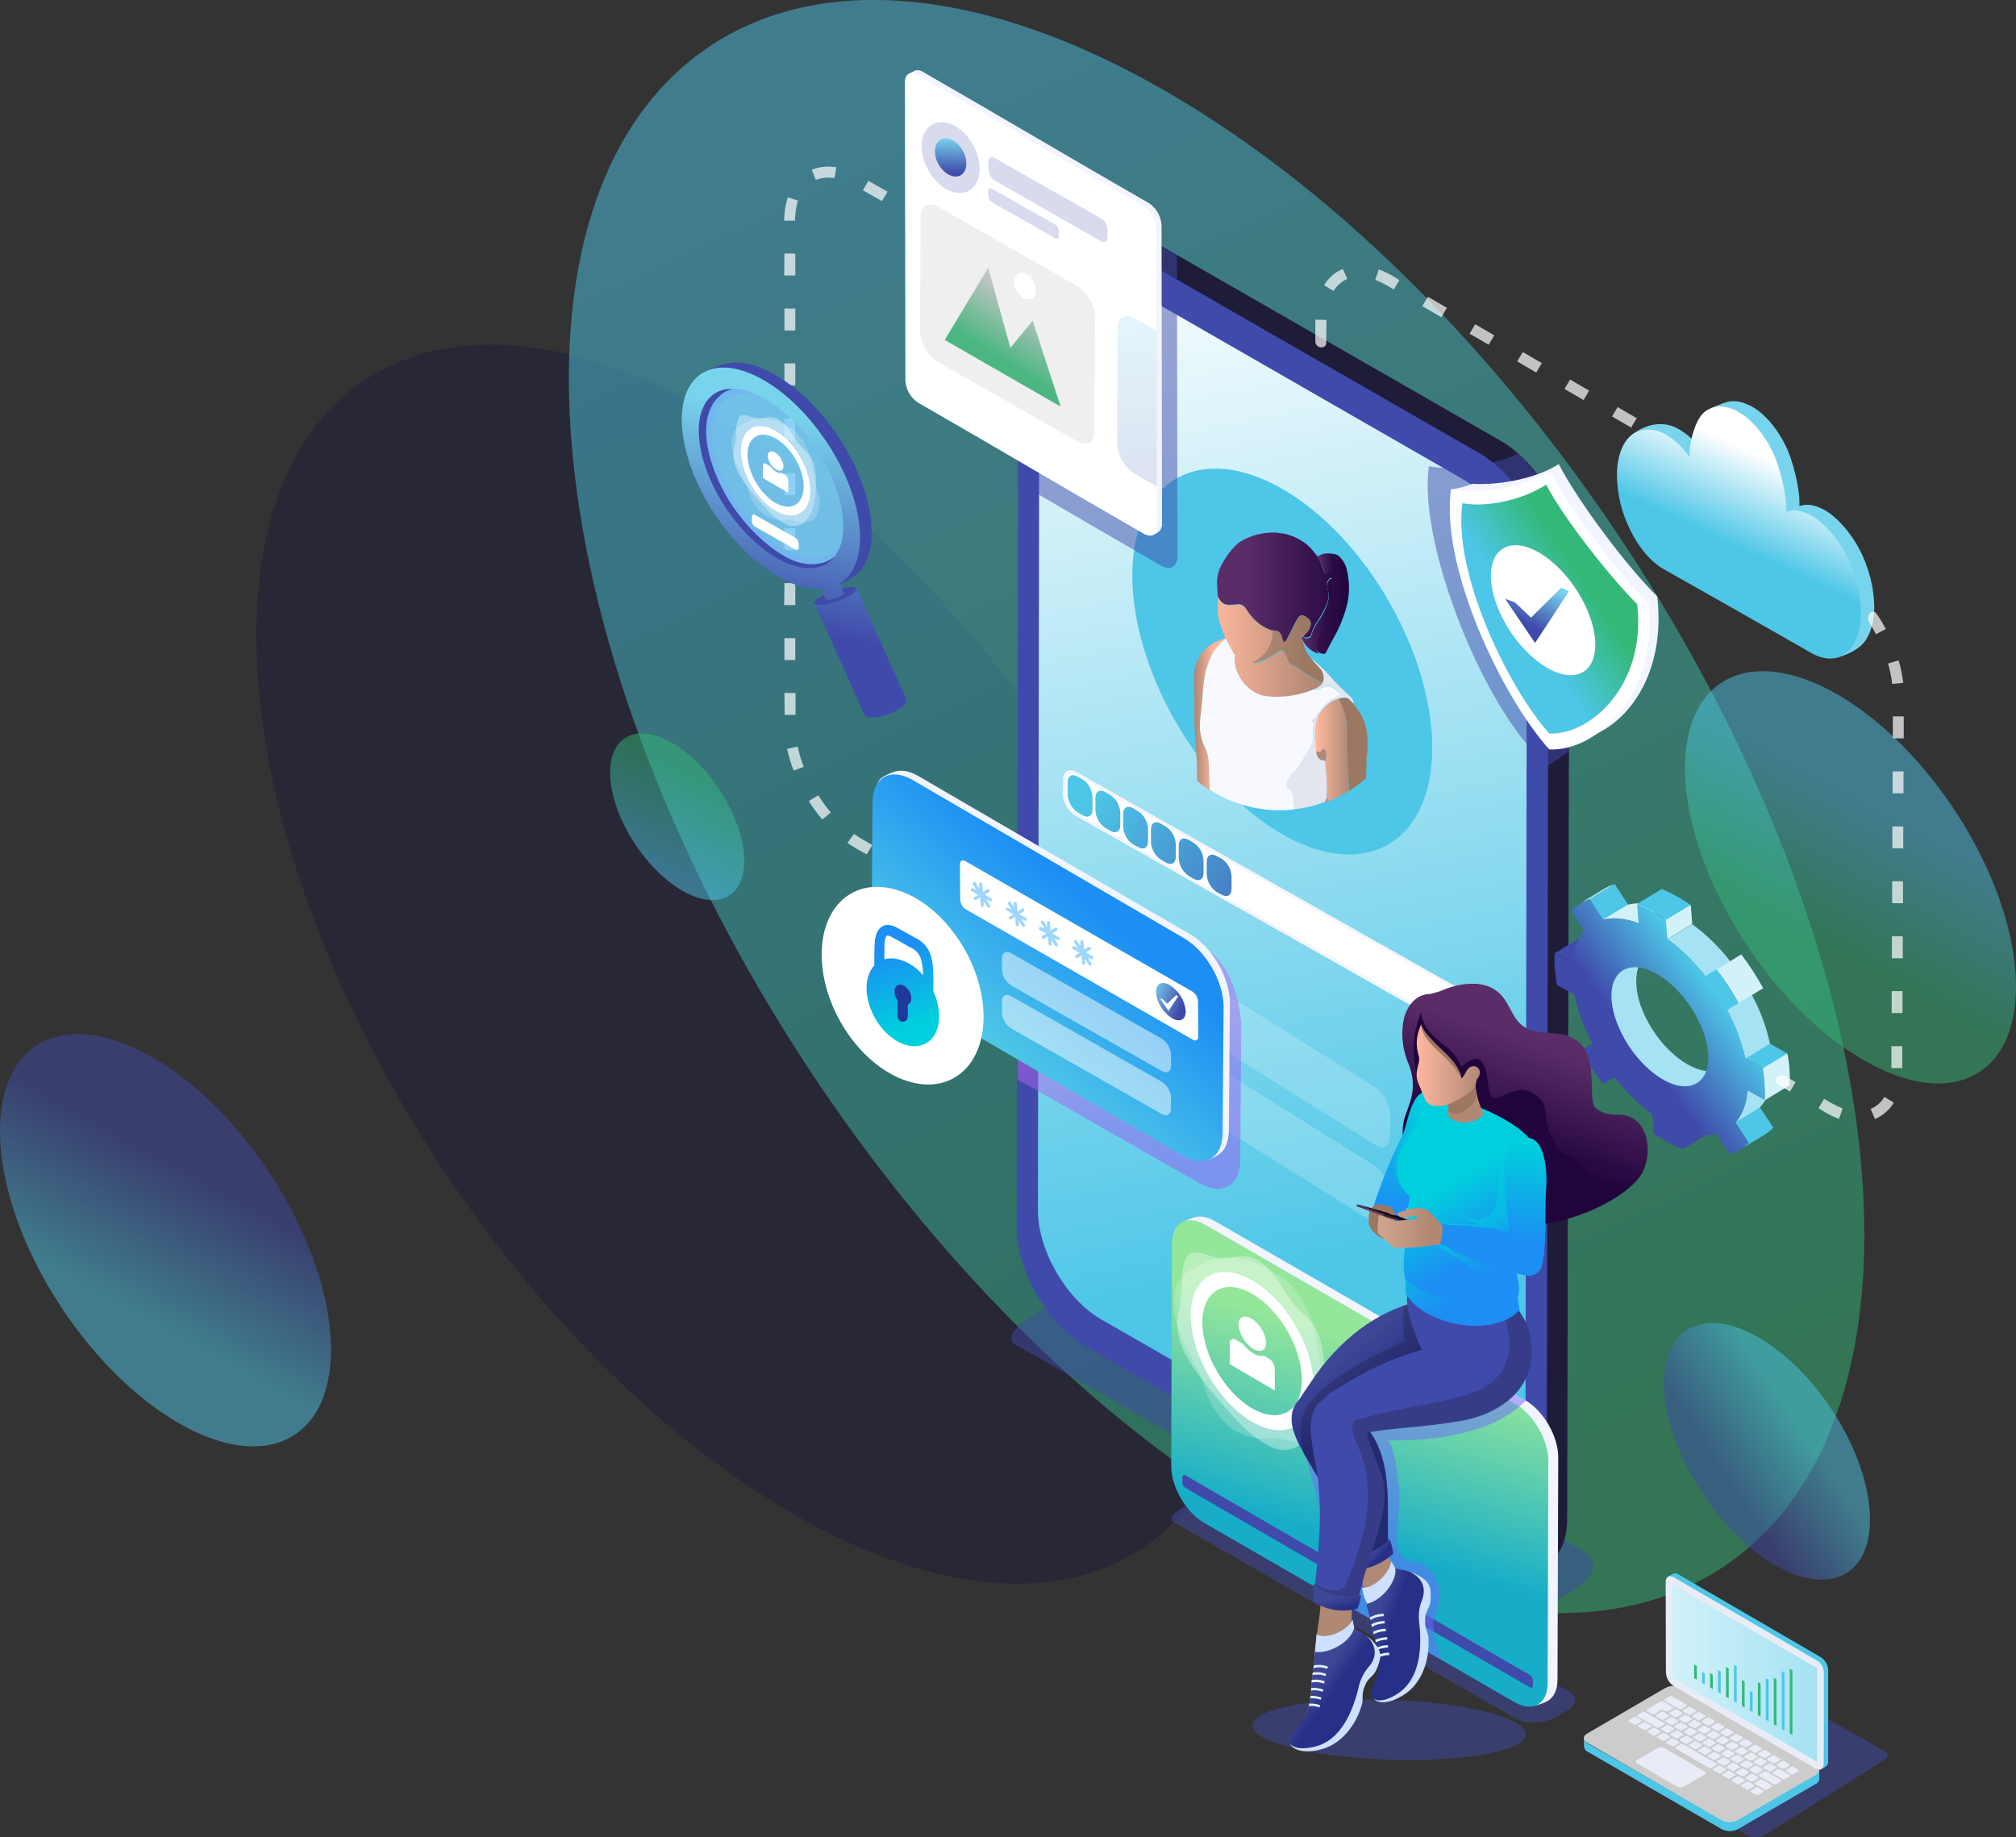 <?xml version="1.0" encoding="UTF-8"?> <!-- Generator: Adobe Illustrator 26.0.1, SVG Export Plug-In . SVG Version: 6.00 Build 0) --> <svg xmlns="http://www.w3.org/2000/svg" xmlns:xlink="http://www.w3.org/1999/xlink" id="Layer_1" x="0px" y="0px" viewBox="0 0 835 761" style="enable-background:new 0 0 835 761;" xml:space="preserve"><rect x="0" y="0" width="835" height="761" fill="#333333" stroke="none"/> <style type="text/css"> .st0{opacity:0.5;fill-rule:evenodd;clip-rule:evenodd;fill:#1E1C39;enable-background:new ;} .st1{opacity:0.5;fill-rule:evenodd;clip-rule:evenodd;fill:url(#SVGID_1_);enable-background:new ;} .st2{opacity:0.5;fill-rule:evenodd;clip-rule:evenodd;fill:url(#SVGID_00000105403852723507933870000009776630250677817268_);enable-background:new ;} .st3{opacity:0.5;fill-rule:evenodd;clip-rule:evenodd;fill:url(#SVGID_00000097482233666163478340000003304362808108998320_);enable-background:new ;} .st4{opacity:0.5;fill-rule:evenodd;clip-rule:evenodd;fill:url(#SVGID_00000137107047720960213070000008168354633113725599_);enable-background:new ;} .st5{opacity:0.5;fill-rule:evenodd;clip-rule:evenodd;fill:url(#SVGID_00000031889973671475635280000007620123823710108566_);enable-background:new ;} .st6{opacity:0.5;fill-rule:evenodd;clip-rule:evenodd;fill:#404AAA;enable-background:new ;} .st7{fill-rule:evenodd;clip-rule:evenodd;fill:#1E1C39;} .st8{fill-rule:evenodd;clip-rule:evenodd;fill:#404AAA;} .st9{fill-rule:evenodd;clip-rule:evenodd;fill:url(#SVGID_00000094587094176025834620000013997169475070435768_);} .st10{fill-rule:evenodd;clip-rule:evenodd;fill:#4DC6E7;} .st11{fill-rule:evenodd;clip-rule:evenodd;fill:#FFFFFF;} .st12{fill-rule:evenodd;clip-rule:evenodd;fill:#F4F5FA;} .st13{fill-rule:evenodd;clip-rule:evenodd;fill:url(#SVGID_00000124130213480119484950000013804929307203590543_);} .st14{fill-rule:evenodd;clip-rule:evenodd;fill:url(#SVGID_00000132051144845893996140000003838414355750288777_);} .st15{fill-rule:evenodd;clip-rule:evenodd;fill:url(#SVGID_00000021824292538330427280000018204308623476222118_);} .st16{fill-rule:evenodd;clip-rule:evenodd;fill:url(#SVGID_00000119098312797853811650000005455915252139880601_);} .st17{fill-rule:evenodd;clip-rule:evenodd;fill:url(#SVGID_00000103954022675205520960000007234042311456390054_);} .st18{fill-rule:evenodd;clip-rule:evenodd;fill:url(#SVGID_00000133515374026237769990000017890985595840251274_);} .st19{opacity:0.7;fill-rule:evenodd;clip-rule:evenodd;fill:#FFFFFF;enable-background:new ;} .st20{opacity:0.2;fill-rule:evenodd;clip-rule:evenodd;fill:#FFFFFF;enable-background:new ;} .st21{opacity:0.5;fill-rule:evenodd;clip-rule:evenodd;fill:url(#SVGID_00000050652086540899815610000000528590024974256519_);enable-background:new ;} .st22{fill-rule:evenodd;clip-rule:evenodd;fill:#F2F4FF;} .st23{fill-rule:evenodd;clip-rule:evenodd;fill:url(#SVGID_00000145051692538737449090000010759315528531807140_);} .st24{opacity:0.5;fill-rule:evenodd;clip-rule:evenodd;fill:#FFFFFF;enable-background:new ;} .st25{fill-rule:evenodd;clip-rule:evenodd;fill:url(#SVGID_00000054265383345801814590000014863935454969931919_);} .st26{fill-rule:evenodd;clip-rule:evenodd;fill:#21389B;} .st27{opacity:0.2;fill-rule:evenodd;clip-rule:evenodd;fill:#404AAA;enable-background:new ;} .st28{fill-rule:evenodd;clip-rule:evenodd;fill:url(#SVGID_00000003809927982527635000000010712454783845208998_);} .st29{fill-rule:evenodd;clip-rule:evenodd;fill:url(#SVGID_00000104666222006948387130000016278220280268081066_);} .st30{opacity:0.2;fill-rule:evenodd;clip-rule:evenodd;fill:#B3B3B3;enable-background:new ;} .st31{opacity:0.2;fill-rule:evenodd;clip-rule:evenodd;fill:url(#SVGID_00000101069624554438586250000013713041126583524251_);enable-background:new ;} .st32{opacity:0.8;fill-rule:evenodd;clip-rule:evenodd;fill:#7FD1FF;enable-background:new ;} .st33{fill-rule:evenodd;clip-rule:evenodd;fill:url(#SVGID_00000021828826636821561200000010447863830714700681_);} .st34{opacity:0.35;fill-rule:evenodd;clip-rule:evenodd;fill:#FFFFFF;enable-background:new ;} .st35{fill-rule:evenodd;clip-rule:evenodd;fill:#A5E2F3;} .st36{fill-rule:evenodd;clip-rule:evenodd;fill:#D2F1F9;} .st37{fill-rule:evenodd;clip-rule:evenodd;fill:url(#SVGID_00000170974215503937795700000001853021540710124735_);} .st38{fill-rule:evenodd;clip-rule:evenodd;fill:url(#SVGID_00000049189794725959152020000003219477729819663498_);} .st39{fill-rule:evenodd;clip-rule:evenodd;fill:url(#SVGID_00000011737032374065433690000009511132665093023116_);} .st40{fill-rule:evenodd;clip-rule:evenodd;fill:#78D4ED;} .st41{fill-rule:evenodd;clip-rule:evenodd;fill:url(#SVGID_00000106868837096040978180000008649394771337739956_);} .st42{fill-rule:evenodd;clip-rule:evenodd;fill:url(#SVGID_00000170274160244995965890000016785080361585654196_);} .st43{fill-rule:evenodd;clip-rule:evenodd;fill:#9ED7FA;} .st44{fill-rule:evenodd;clip-rule:evenodd;fill:url(#SVGID_00000178917462544158699280000016840951983719225769_);} .st45{opacity:0.5;fill-rule:evenodd;clip-rule:evenodd;fill:#6D6AFD;enable-background:new ;} .st46{opacity:0.5;fill:#404AAA;enable-background:new ;} .st47{fill-rule:evenodd;clip-rule:evenodd;fill:#B08874;} .st48{fill-rule:evenodd;clip-rule:evenodd;fill:#CEE0FF;} .st49{fill-rule:evenodd;clip-rule:evenodd;fill:url(#SVGID_00000008137676695189254620000017916178615732202384_);} .st50{fill-rule:evenodd;clip-rule:evenodd;fill:#E5EFFF;} .st51{fill-rule:evenodd;clip-rule:evenodd;fill:url(#SVGID_00000013195165211929699780000016344909336917547708_);} .st52{fill-rule:evenodd;clip-rule:evenodd;fill:url(#SVGID_00000112622948306145788470000016911194572599825595_);} .st53{opacity:0.3;fill-rule:evenodd;clip-rule:evenodd;fill:#1E1C39;enable-background:new ;} .st54{fill-rule:evenodd;clip-rule:evenodd;fill:url(#SVGID_00000070824063798921936500000016738516991590377112_);} .st55{fill-rule:evenodd;clip-rule:evenodd;fill:url(#SVGID_00000088813860154519254050000001165225450015574148_);} .st56{fill-rule:evenodd;clip-rule:evenodd;fill:url(#SVGID_00000158018738702365040560000011293820616772078755_);} .st57{fill-rule:evenodd;clip-rule:evenodd;fill:#22043D;} .st58{fill-rule:evenodd;clip-rule:evenodd;fill:url(#SVGID_00000040559004498483989430000014468990492971548337_);} .st59{opacity:0.5;fill-rule:evenodd;clip-rule:evenodd;fill:url(#SVGID_00000180365045495362685680000013169660150889300398_);enable-background:new ;} .st60{fill-rule:evenodd;clip-rule:evenodd;fill:url(#SVGID_00000101818046714783057330000003779871811006951096_);} .st61{opacity:0.5;fill-rule:evenodd;clip-rule:evenodd;fill:url(#SVGID_00000183934370383521264990000011514730264135879320_);enable-background:new ;} .st62{fill-rule:evenodd;clip-rule:evenodd;fill:#9C7761;} .st63{fill-rule:evenodd;clip-rule:evenodd;fill:url(#SVGID_00000034065094999176838120000017031922708148107182_);} .st64{fill-rule:evenodd;clip-rule:evenodd;fill:#583663;} .st65{fill-rule:evenodd;clip-rule:evenodd;fill:#311B38;} .st66{fill-rule:evenodd;clip-rule:evenodd;fill:#160004;} .st67{fill-rule:evenodd;clip-rule:evenodd;fill:url(#SVGID_00000065772791101909443870000014720128573709709728_);} .st68{fill-rule:evenodd;clip-rule:evenodd;fill:url(#SVGID_00000038378561805183709590000007801096059640854656_);} .st69{fill:#4DC6E7;} .st70{fill:#CCCCCC;} .st71{fill:#E9ECF6;} .st72{fill:url(#SVGID_00000025442391738219569350000000442390769960853638_);} .st73{fill:#33B877;} .st74{fill:#F14950;} .st75{fill:url(#SVGID_00000036958129836289444250000004300811612709333409_);} .st76{fill:url(#SVGID_00000156567784745036967320000001217672278577948339_);} .st77{fill:#E4E6EF;} .st78{fill:#9C7761;} .st79{fill:url(#SVGID_00000077305798177767565890000005993578275167303610_);} .st80{fill:#F8F9FF;} .st81{fill:#B08874;} .st82{fill:url(#SVGID_00000115515028505850548440000004144566072315638188_);} .st83{fill:url(#SVGID_00000181078083121478368380000008938235606132294807_);} .st84{fill:url(#SVGID_00000159446845945904531520000011493484057924581560_);} </style> <g> <g id="Layer_1_00000065785598393311201980000010337411161142108572_"> <path class="st0" d="M327.9,626.7C214.4,561,115.5,406,106.8,280.4S183,106.4,296.5,172S509,392.8,517.6,518.3 C526.2,643.7,441.4,692.3,327.9,626.7z"></path> <linearGradient id="SVGID_1_" gradientUnits="userSpaceOnUse" x1="1477.995" y1="1202.349" x2="1211.472" y2="627.962" gradientTransform="matrix(1 0 0 1 -838.35 -575.71)"> <stop offset="0" style="stop-color:#33B877"></stop> <stop offset="1" style="stop-color:#4DC6E7"></stop> </linearGradient> <path class="st1" d="M524.4,630c-147.8-85.5-276.6-287.3-288-450.8c-11.3-163.5,99.3-226.6,247-141.1s276.7,287.4,288,450.9 C782.7,652.4,672,715.5,524.4,630z"></path> <linearGradient id="SVGID_00000171694609736840499360000006773245777744559016_" gradientUnits="userSpaceOnUse" x1="1619.281" y1="912.728" x2="1589.537" y2="966.877" gradientTransform="matrix(1 0 0 1 -838.35 -575.71)"> <stop offset="0" style="stop-color:#4DC6E7"></stop> <stop offset="1" style="stop-color:#33B877"></stop> </linearGradient> <path style="opacity:0.5;fill-rule:evenodd;clip-rule:evenodd;fill:url(#SVGID_00000171694609736840499360000006773245777744559016_);enable-background:new ;" d=" M771.7,439c-37.8-21.9-70.7-73.4-73.6-115.2c-2.9-41.8,25.4-57.9,63.1-36.1c37.8,21.9,70.7,73.5,73.6,115.2 C837.7,444.7,809.4,460.9,771.7,439z"></path> <linearGradient id="SVGID_00000041269553845827660130000010709810647180467347_" gradientUnits="userSpaceOnUse" x1="921.42" y1="1062.987" x2="891.676" y2="1117.136" gradientTransform="matrix(1 0 0 1 -838.35 -575.71)"> <stop offset="0" style="stop-color:#404AAA"></stop> <stop offset="1" style="stop-color:#4DC6E7"></stop> </linearGradient> <path style="opacity:0.5;fill-rule:evenodd;clip-rule:evenodd;fill:url(#SVGID_00000041269553845827660130000010709810647180467347_);enable-background:new ;" d=" M73.8,589.3C36,567.4,3.1,515.9,0.2,474.1s25.4-57.9,63.1-36.1c37.7,21.8,70.7,73.5,73.6,115.2C139.8,595,111.6,611.2,73.8,589.3z "></path> <linearGradient id="SVGID_00000144301847141203873760000010710369432634623901_" gradientUnits="userSpaceOnUse" x1="1553.056" y1="1187.838" x2="1584.802" y2="1167.521" gradientTransform="matrix(1 0 0 1 -838.35 -575.71)"> <stop offset="0" style="stop-color:#404AAA"></stop> <stop offset="1" style="stop-color:#4DC6E7"></stop> </linearGradient> <path style="opacity:0.5;fill-rule:evenodd;clip-rule:evenodd;fill:url(#SVGID_00000144301847141203873760000010710369432634623901_);enable-background:new ;" d=" M735.1,648.2c-23.5-13.6-44-45.7-45.8-71.7s15.8-36.1,39.3-22.4c23.5,13.6,44,45.7,45.8,71.7C776.2,651.8,758.6,661.8,735.1,648.2 z"></path> <linearGradient id="SVGID_00000025418096075158396220000004151019477451960476_" gradientUnits="userSpaceOnUse" x1="1109.564" y1="933.313" x2="1127.417" y2="896.134" gradientTransform="matrix(1 0 0 1 -838.35 -575.71)"> <stop offset="0" style="stop-color:#4DC6E7"></stop> <stop offset="1" style="stop-color:#33B877"></stop> </linearGradient> <path style="opacity:0.5;fill-rule:evenodd;clip-rule:evenodd;fill:url(#SVGID_00000025418096075158396220000004151019477451960476_);enable-background:new ;" d=" M282.6,368.9c-15.3-8.8-28.6-29.7-29.8-46.6s10.3-23.4,25.6-14.6c15.3,8.8,28.6,29.7,29.8,46.6 C309.3,371.1,297.9,377.7,282.6,368.9z"></path> <path class="st6" d="M654,641.3L469.5,535.8c-6.8-3.1-16.9-6.1-23.6-2l-17.2,10.5c-3.5,2.1-14.8,9.1-7.2,13.2 c22.4,12.2,165.2,95.8,187.9,108.1c4.3,2.3,10.6,3.2,17.2,2.6c6.6-0.6,13.4-2.3,18.6-5.5l6.9-4.2c4.9-3,7.5-6.3,7.8-9.4 C660.2,646,658.2,643.2,654,641.3z"></path> <path class="st7" d="M649.1,629.3c0,9-3.2,15.3-8.3,18.3l-8.1,4.9c-27.9-11.9-17.5-153.3-19.2-193.5l8.6-210.9 c-7.2-12.6-34.9-23.6-28.4-49.3l-81.6-38.3c-3.6-2.5-98.9-57.7-81.8-68.1c2.9-1.7,5.7-3.5,8.5-5.1c6.3-3.7,14.4-1.4,20.3,2l0,0 l162.5,93.3c15.9,9.2,28.5,31.5,28.4,49.3L649.1,629.3z"></path> <path class="st8" d="M421.8,110.8c0-8.8,3.1-15.1,8-18.1c5.2-3.2,12.5-2.9,20.6,1.8l162.5,93.3c15.7,9.1,28.5,31.2,28.4,49.3 l-0.7,397.4c0,18.1-12.9,25.4-28.6,16.3l-162.5-93.3c-15.7-9.1-28.5-31.2-28.4-49.3L421.8,110.8z"></path> <linearGradient id="SVGID_00000038398197019053388500000008543383488958103706_" gradientUnits="userSpaceOnUse" x1="1399.939" y1="1100.524" x2="1313.464" y2="668.139" gradientTransform="matrix(1 0 0 1 -838.35 -575.71)"> <stop offset="0" style="stop-color:#4DC6E7"></stop> <stop offset="1" style="stop-color:#FFFFFF"></stop> </linearGradient> <path style="fill-rule:evenodd;clip-rule:evenodd;fill:url(#SVGID_00000038398197019053388500000008543383488958103706_);" d=" M430.5,127.8c0-16.6,11.8-23.4,26.3-15l149.5,85.9c14.5,8.4,26.2,28.7,26.1,45.4l-0.6,373.2c-0.1,16.7-11.8,23.4-26.3,15 L456,546.4c-14.5-8.4-26.2-28.7-26.1-45.3L430.5,127.8z"></path> <path class="st10" d="M530.9,345.4c34.3,19.8,62.2,3.9,62.3-35.5s-27.6-87.5-61.9-107.3c-34.3-19.8-62.2-3.9-62.3,35.5 C468.9,277.6,496.6,325.6,530.9,345.4z"></path> <path class="st11" d="M440.9,322.9c0-3,2.2-4.2,4.8-2.6c54.4,30.8,115.9,65.5,170.3,96.3c2.8,1.9,4.6,4.9,4.8,8.3v6 c0,3-2.2,4.2-4.8,2.6c-54.4-30.8-115.9-65.5-170.3-96.3c-2.8-1.9-4.6-4.9-4.8-8.3L440.9,322.9L440.9,322.9z"></path> <path class="st12" d="M440.3,322.9c0-0.8,0.2-1.7,0.6-2.4c0.3-0.5,0.6-0.8,1.1-1.1c0.5-0.3,1-0.4,1.5-0.4c0.9,0,1.7,0.3,2.5,0.8 c27.2,15.4,56.1,31.7,85,48.1c28.9,16.4,58,32.8,85.3,48.2l0,0c3,2,4.9,5.3,5.1,8.8v6c0,0.9-0.2,1.7-0.6,2.5 c-0.3,0.5-0.6,0.8-1.1,1.1c-0.5,0.3-1,0.4-1.5,0.4c-0.9,0-1.7-0.3-2.5-0.8c-27.1-15.3-56-31.6-84.9-48l-85.5-48.3l0,0 c-1.5-1-2.7-2.3-3.6-3.8c-0.9-1.5-1.4-3.2-1.5-5L440.3,322.9L440.3,322.9z M441.9,321.1c-0.3,0.6-0.4,1.2-0.4,1.8v6 c0.2,3.2,1.8,6,4.5,7.8c27.3,15.4,56.4,31.9,85.4,48.3c28.9,16.3,57.7,32.6,84.9,48l0,0c0.6,0.4,1.2,0.6,1.9,0.6 c0.3,0,0.6-0.1,0.9-0.2c0.3-0.2,0.5-0.4,0.7-0.7c0.3-0.6,0.5-1.2,0.4-1.8v-6c-0.1-1.6-0.5-3.1-1.3-4.4c-0.7-1.4-1.8-2.5-3.1-3.4 c-27.2-15.4-56.2-31.8-85.2-48.2c-29-16.4-57.9-32.7-85-48.1l0,0c-0.6-0.4-1.2-0.6-1.9-0.6c-0.3,0-0.6,0.1-0.9,0.2 C442.3,320.6,442.1,320.8,441.9,321.1L441.9,321.1z"></path> <linearGradient id="SVGID_00000079455981805224977260000017919044330738259886_" gradientUnits="userSpaceOnUse" x1="1386.736" y1="963.289" x2="1289.001" y2="907.238" gradientTransform="matrix(1 0 0 1 -838.35 -575.71)"> <stop offset="0" style="stop-color:#404AAA"></stop> <stop offset="1" style="stop-color:#4DC6E7"></stop> </linearGradient> <path style="fill-rule:evenodd;clip-rule:evenodd;fill:url(#SVGID_00000079455981805224977260000017919044330738259886_);" d=" M442.2,324c0-2.7,1.9-3.7,4.2-2.3l1.9,1c2.5,1.6,4,4.3,4.2,7.3v5.3c0,2.7-1.9,3.7-4.2,2.3l-1.9-1.1c-2.5-1.6-4-4.4-4.2-7.3V324z"></path> <linearGradient id="SVGID_00000054949422007818312650000008991287207776743352_" gradientUnits="userSpaceOnUse" x1="1387.958" y1="963.893" x2="1290.232" y2="907.843" gradientTransform="matrix(1 0 0 1 -838.35 -575.71)"> <stop offset="0" style="stop-color:#404AAA"></stop> <stop offset="1" style="stop-color:#4DC6E7"></stop> </linearGradient> <path style="fill-rule:evenodd;clip-rule:evenodd;fill:url(#SVGID_00000054949422007818312650000008991287207776743352_);" d=" M453.7,330.4c0-2.7,1.9-3.7,4.2-2.3l1.9,1.1c2.5,1.6,4,4.3,4.2,7.3v5.3c0,2.7-1.9,3.7-4.2,2.3l-1.9-1.1c-2.5-1.6-4-4.4-4.2-7.3 V330.4z"></path> <linearGradient id="SVGID_00000163761812674892021600000013769391503458918281_" gradientUnits="userSpaceOnUse" x1="1389.097" y1="964.695" x2="1291.371" y2="908.644" gradientTransform="matrix(1 0 0 1 -838.35 -575.71)"> <stop offset="0" style="stop-color:#404AAA"></stop> <stop offset="1" style="stop-color:#4DC6E7"></stop> </linearGradient> <path style="fill-rule:evenodd;clip-rule:evenodd;fill:url(#SVGID_00000163761812674892021600000013769391503458918281_);" d=" M465.2,337.1c0-2.7,1.9-3.7,4.2-2.3l1.9,1.1c2.5,1.6,4,4.3,4.2,7.3v5.3c0,2.7-1.9,3.7-4.2,2.3l-1.9-1c-2.5-1.6-4-4.4-4.2-7.3 V337.1z"></path> <linearGradient id="SVGID_00000139986916245885940140000018057953989353170876_" gradientUnits="userSpaceOnUse" x1="1390.396" y1="965.196" x2="1292.66" y2="909.145" gradientTransform="matrix(1 0 0 1 -838.35 -575.71)"> <stop offset="0" style="stop-color:#404AAA"></stop> <stop offset="1" style="stop-color:#4DC6E7"></stop> </linearGradient> <path style="fill-rule:evenodd;clip-rule:evenodd;fill:url(#SVGID_00000139986916245885940140000018057953989353170876_);" d=" M476.7,343.5c0-2.7,1.9-3.7,4.2-2.3l1.9,1.1c2.5,1.6,4,4.3,4.2,7.3v5.3c0,2.7-1.9,3.7-4.2,2.3l-1.9-1.1c-2.5-1.6-4-4.4-4.2-7.3 V343.5z"></path> <linearGradient id="SVGID_00000126287069495854301990000015421218503941518515_" gradientUnits="userSpaceOnUse" x1="1391.543" y1="965.959" x2="1293.807" y2="909.908" gradientTransform="matrix(1 0 0 1 -838.35 -575.71)"> <stop offset="0" style="stop-color:#404AAA"></stop> <stop offset="1" style="stop-color:#4DC6E7"></stop> </linearGradient> <path style="fill-rule:evenodd;clip-rule:evenodd;fill:url(#SVGID_00000126287069495854301990000015421218503941518515_);" d=" M488.2,350.2c0-2.7,1.9-3.7,4.2-2.3l1.9,1.1c2.5,1.6,4,4.3,4.2,7.3v5.3c0,2.7-1.9,3.7-4.2,2.3l-1.9-1.1c-2.5-1.6-4-4.4-4.2-7.3 V350.2z"></path> <linearGradient id="SVGID_00000004506614686684307080000002362416865868058020_" gradientUnits="userSpaceOnUse" x1="1392.745" y1="966.648" x2="1295.019" y2="910.598" gradientTransform="matrix(1 0 0 1 -838.35 -575.71)"> <stop offset="0" style="stop-color:#404AAA"></stop> <stop offset="1" style="stop-color:#4DC6E7"></stop> </linearGradient> <path style="fill-rule:evenodd;clip-rule:evenodd;fill:url(#SVGID_00000004506614686684307080000002362416865868058020_);" d=" M499.8,356.9c0-2.7,1.9-3.7,4.2-2.3l1.9,1c2.5,1.6,4,4.3,4.2,7.3v5.3c0,2.7-1.9,3.7-4.2,2.3l-1.9-1c-2.5-1.6-4-4.4-4.2-7.3V356.9z "></path> <path class="st19" d="M370.9,360.6l2.3-3.9l7.9,4.5l-2.3,3.9L370.9,360.6z M386.8,90.4l-7.4-4.3l-2.3,3.9l7.4,4.3L386.8,90.4z M367.6,79.4l-2.3,3.9l-7.9-4.5l2.3-3.9L367.6,79.4z M346.4,69.3c-3.4-0.6-6.9-0.3-10.2,1l1.7,4.2c2.5-0.9,5.1-1.2,7.7-0.7 L346.4,69.3L346.4,69.3z M326.3,81.7c-1,3.1-1.5,6.4-1.5,9.7h4.5c0-2.8,0.4-5.6,1.2-8.3L326.3,81.7L326.3,81.7z M324.9,105h4.5 v9.1h-4.6L324.9,105L324.9,105z M324.9,127.8h4.5v9.1h-4.5V127.8z M324.9,150.5h4.5v9.1h-4.5V150.5z M324.9,173.3h4.5v9.1h-4.6 L324.9,173.3L324.9,173.3z M324.9,196h4.5v9.1h-4.5V196L324.9,196z M324.9,218.8h4.5v9.1h-4.5V218.8L324.9,218.8z M324.9,241.5 h4.5v9.1h-4.6L324.9,241.5L324.9,241.5z M324.9,264.3h4.5v9.1h-4.5V264.3L324.9,264.3z M324.9,287h4.6v9.1H325L324.9,287 L324.9,287z M326,310.2c0.7,3.1,1.6,6.1,2.7,9l4.2-1.6c-1.1-2.7-1.9-5.5-2.5-8.4L326,310.2L326,310.2z M335,331.8 c1.7,2.7,3.5,5.2,5.6,7.6l3.5-2.9c-1.9-2.2-3.6-4.6-5.2-7.1L335,331.8z M351,349.1c2.5,1.8,5.3,3.3,8,4.8l2.3-3.9 c-2.6-1.5-5.2-2.9-7.6-4.6L351,349.1z"></path> <path class="st20" d="M461.6,423c0-4.3,2.7-5.9,6.1-3.7l102,63.7c3.4,2.2,6.1,7.4,6.1,11.7v8.4c0,4.3-2.8,5.9-6.1,3.7l-102-63.7 c-3.4-2.2-6.1-7.4-6.1-11.7V423z"></path> <path class="st20" d="M461.6,390.4c0-4.2,2.8-5.9,6.1-3.7l102,63.7c3.4,2.2,6.1,7.4,6.1,11.7v8.4c0,4.2-2.8,5.9-6.1,3.7l-102-63.7 c-3.4-2.2-6.1-7.4-6.1-11.7V390.4z"></path> <linearGradient id="SVGID_00000152240791638186252920000002317862982373418639_" gradientUnits="userSpaceOnUse" x1="1315.518" y1="1035.972" x2="1276.227" y2="920.345" gradientTransform="matrix(1 0 0 1 -838.35 -575.71)"> <stop offset="0" style="stop-color:#965CF2"></stop> <stop offset="1" style="stop-color:#FF8ADC"></stop> </linearGradient> <path style="opacity:0.5;fill-rule:evenodd;clip-rule:evenodd;fill:url(#SVGID_00000152240791638186252920000002317862982373418639_);enable-background:new ;" d=" M421.5,350.5l78.5,43c9.4,5.4,14.1,21.8,14.1,32.6l-0.4,54.2c0,10.8-7.7,15.2-17.1,9.7l-75.2-43L421.5,350.5z"></path> <path class="st22" d="M364,330.9c0-3.6-1.3-5.9,0.3-7.9c1-1.3,4.4-2.8,5.9-3.3c2.8-1,6.4-0.5,10.3,1.8L493,387 c9,5.2,16.4,17.9,16.4,28.4l-0.4,52.3c0,3.2-0.7,7.4-3.2,9.6c-2,1.8-4.5,3-7.1,3.4c-2.4,0.2-3.3-2-6.2-3.7L380,411.5 c-9.1-5.2-16.4-18-16.4-28.4L364,330.9z"></path> <linearGradient id="SVGID_00000072258862520432873240000002106234464682477498_" gradientUnits="userSpaceOnUse" x1="1293.105" y1="952.837" x2="1247.635" y2="1004.621" gradientTransform="matrix(1 0 0 1 -838.35 -575.71)"> <stop offset="0" style="stop-color:#1C8EF4"></stop> <stop offset="1" style="stop-color:#4DC6E7"></stop> </linearGradient> <path style="fill-rule:evenodd;clip-rule:evenodd;fill:url(#SVGID_00000072258862520432873240000002106234464682477498_);" d=" M361.4,332.4c0-10.4,7.4-14.6,16.5-9.4l112.5,65.6c9,5.2,16.4,17.9,16.4,28.4l-0.4,52.3c0,10.4-7.4,14.6-16.5,9.4l-112.5-65.6 c-9.1-5.2-16.4-18-16.4-28.4L361.4,332.4z"></path> <path class="st24" d="M415,396.9c0-2.4,1.7-3.3,3.8-2.1l62.5,35.5c2.2,1.5,3.6,3.9,3.7,6.5v4.7c0,2.4-1.7,3.3-3.8,2.1l-62.5-35.5 c-2.2-1.5-3.6-3.9-3.7-6.5V396.9z"></path> <path class="st24" d="M415,414.7c0-2.4,1.7-3.3,3.8-2.1l62.5,35.5c2.2,1.5,3.6,3.9,3.7,6.5v4.7c0,2.4-1.7,3.3-3.8,2.1l-62.5-35.5 c-2.2-1.5-3.6-3.9-3.7-6.5V414.7z"></path> <path class="st11" d="M370.4,368.3c18.4,4.9,34.9,26.7,36.8,48.8c1.9,22.1-11.5,36-29.9,31.1c-18.4-4.9-34.9-26.7-36.8-48.8 C338.6,377.3,352,363.4,370.4,368.3z"></path> <linearGradient id="SVGID_00000011746270200733119570000008775335759145360317_" gradientUnits="userSpaceOnUse" x1="1206.815" y1="968.929" x2="1217.462" y2="1000.481" gradientTransform="matrix(1 0 0 1 -838.35 -575.71)"> <stop offset="0" style="stop-color:#1C8EF4"></stop> <stop offset="1" style="stop-color:#00CFDD"></stop> </linearGradient> <path style="fill-rule:evenodd;clip-rule:evenodd;fill:url(#SVGID_00000011746270200733119570000008775335759145360317_);" d=" M362.1,399.9l0.1-7.1c0-4.3,0.8-7,2.4-8.5c1.9-1.7,4.4-1.6,7.6,0.3l6.8,3.8c2.9,1.3,5.2,3.7,6.3,6.7c1,2.7,1.3,6,1.3,10.3v5.1 c1.2,2.7,2,5.6,2.3,8.5c0.9,9.9-5.1,16.1-13.4,13.9c-8.2-2.2-15.6-12-16.5-21.8C358.6,406.3,359.8,402.4,362.1,399.9L362.1,399.9z M382.3,403.9c0.1-2.5-0.3-4.9-1-7.2c-0.8-2-2.4-3.6-4.4-4.4c-2.3-1.2-4.6-2.7-7-3.9c-1.4-0.8-2.3-1.1-2.6-0.8 c-0.7,0.6-1,2.3-1,5.3v4.4c2-0.5,4-0.5,6,0.1C376.2,398.4,379.7,400.7,382.3,403.9L382.3,403.9z"></path> <path class="st26" d="M376,416.1v5c0,1.2-1,2.1-2.1,2.1s-2.1-1-2.1-2.1v-6.7c-0.7-0.9-1.2-2.1-1.3-3.3c-0.2-2.3,1.2-3.7,3.1-3.2 c2.1,0.8,3.6,2.8,3.8,5.1C377.6,414.3,377.1,415.5,376,416.1z"></path> <path class="st6" d="M470.9,96.4l16.6,9.3l0.2,124.8c0,4.2-3,5.9-6.7,3.8c-19.9-11.4-39.7-23-59.6-34.6l0.1-15.9l2.4-82.9 C428.4,84.8,443.8,82.2,470.9,96.4z"></path> <path class="st22" d="M376.4,30.6l2.6-1.4c1.1-0.3,2.3-0.1,3.3,0.6c31.2,17.9,62.3,36.4,93.5,54.3c3.1,2,5.1,5.5,5.3,9.2 l0.2,123.6c0.1,1.2-0.4,2.4-1.3,3.3c-1,0.7-3,2.3-4.6,1.4c-31.2-17.9-61.7-38-92.9-55.9c-3.1-2-5.1-5.5-5.3-9.2L376.4,30.6z"></path> <path class="st11" d="M374.8,34c0-3.4,2.4-4.7,5.3-3c31.2,17.9,62.3,36.4,93.5,54.3c3.1,2,5.1,5.5,5.3,9.2l0.2,123.5 c0,3.4-2.4,4.7-5.3,3.1c-31.2-17.9-62.3-36.4-93.5-54.3c-3.1-2-5.1-5.5-5.3-9.2L374.8,34z"></path> <path class="st27" d="M392.5,50.9c6.6,1.8,12.5,9.6,13.2,17.5s-4.1,12.9-10.7,11.2c-6.6-1.8-12.5-9.6-13.2-17.5 C381.1,54.2,385.8,49.2,392.5,50.9z"></path> <linearGradient id="SVGID_00000147906955252699898600000017507211702781220247_" gradientUnits="userSpaceOnUse" x1="1231.967" y1="647.437" x2="1232.268" y2="632.751" gradientTransform="matrix(1 0 0 1 -838.35 -575.71)"> <stop offset="0" style="stop-color:#404AAA"></stop> <stop offset="1" style="stop-color:#78D4ED"></stop> </linearGradient> <path style="fill-rule:evenodd;clip-rule:evenodd;fill:url(#SVGID_00000147906955252699898600000017507211702781220247_);" d=" M393.1,57.5c3.6,1,6.8,5.2,7.1,9.4c0.4,4.3-2.2,7-5.8,6c-3.6-1-6.8-5.2-7.1-9.4C386.9,59.3,389.5,56.6,393.1,57.5z"></path> <path class="st27" d="M409.3,66.9c0-1.7,1.2-2.3,2.6-1.5l44.2,25.1c1.6,1,2.5,2.7,2.6,4.6v3.3c0,1.7-1.2,2.3-2.7,1.5l-44-25.1 c-1.6-1-2.5-2.7-2.6-4.6v-3.3H409.3z"></path> <path class="st27" d="M409.3,79.1c0-1,0.7-1.4,1.6-0.9L437,93c0.9,0.6,1.5,1.6,1.6,2.7v2c0,1-0.7,1.4-1.6,0.9l-26.1-14.8 c-0.9-0.6-1.5-1.6-1.6-2.7V79.1z"></path> <linearGradient id="SVGID_00000034785800396006522300000008851793759997949620_" gradientUnits="userSpaceOnUse" x1="431.952" y1="444.178" x2="417.511" y2="466.98" gradientTransform="matrix(1 0 0 1 0 -316.58)"> <stop offset="0" style="stop-color:#CCCCCC"></stop> <stop offset="1" style="stop-color:#33B877"></stop> </linearGradient> <polygon style="fill-rule:evenodd;clip-rule:evenodd;fill:url(#SVGID_00000034785800396006522300000008851793759997949620_);" points=" 391.3,140.8 409.3,110.9 418.5,144.1 427.7,132.8 439.3,168.4 "></polygon> <path class="st30" d="M381.3,89.7c0-4.5,3.2-6.3,7.1-4.1l58,33c4.2,2.7,6.8,7.3,7.1,12.2l-0.2,48c0,4.5-3.2,6.3-7.1,4l-58-33 c-4.2-2.7-6.8-7.3-7.1-12.2L381.3,89.7z"></path> <linearGradient id="SVGID_00000015332990674000492630000007742792285605357486_" gradientUnits="userSpaceOnUse" x1="1315.432" y1="801.933" x2="1306.226" y2="703.301" gradientTransform="matrix(1 0 0 1 -838.35 -575.71)"> <stop offset="0" style="stop-color:#404AAA"></stop> <stop offset="1" style="stop-color:#78D4ED"></stop> </linearGradient> <path style="opacity:0.2;fill-rule:evenodd;clip-rule:evenodd;fill:url(#SVGID_00000015332990674000492630000007742792285605357486_);enable-background:new ;" d=" M462.9,135.8c0-4.5,3.2-6.3,7.1-4l9.2,5.2l-0.1,64.4l-9.3-5.3c-4.2-2.7-6.8-7.3-7.1-12.2L462.9,135.8z"></path> <path class="st8" d="M323.3,226.4c-14.4-8.3-27-28.7-28.2-44.6c-1.7-19.5,14.5-23,28.9-14.6c14.4,8.3,27,28,28.2,43.9 C353.4,227,341,236.9,323.3,226.4z M352.4,243.1c-4.4,0.5-8.6,1.8-12.4,4c-3,1.8-3.6,3.1-1.8,3.4c5.3,0.9,13.2-1.8,16.2-6 C355.2,243.6,354.5,242.9,352.4,243.1L352.4,243.1z M321.3,155.4c-7-4.1-13.4-5.7-18.7-5.1c-3.6,0.4-10.1,2.8-12.6,5 c-4.4,4.1-4,12.3-3.4,21.7c1.6,22.4,17.2,48,37.5,59.7l20.7,6.4c4.8-1.5,9.9-4.3,12.4-7.9c2.9-4.2,4.3-10.2,3.7-17.9 C359.4,194.9,341.7,167.1,321.3,155.4L321.3,155.4z"></path> <path class="st32" d="M320.9,163.7c-13-7.5-26.3-2.9-28.2,11.2c-1.4,10.4,3.8,23.5,9,32c6,9.7,14.2,18.2,23.1,23.4 c14.6,8.5,28.3,0.4,27-16.8C350.5,195.1,337.5,173.3,320.9,163.7z"></path> <linearGradient id="SVGID_00000069372613913628251500000018096400939095778713_" gradientUnits="userSpaceOnUse" x1="1161.622" y1="835.108" x2="1178.424" y2="749.689" gradientTransform="matrix(1 0 0 1 -838.35 -575.71)"> <stop offset="0" style="stop-color:#404AAA"></stop> <stop offset="1" style="stop-color:#78D4ED"></stop> </linearGradient> <path style="fill-rule:evenodd;clip-rule:evenodd;fill:url(#SVGID_00000069372613913628251500000018096400939095778713_);" d=" M321.7,231.1c-16.5-9.5-30.9-32-32.2-50.2c-1.3-18.2,11-25.2,27.5-15.7c16.5,9.5,30.9,32,32.2,50.2 C350.5,233.6,338.2,240.6,321.7,231.1z M375.5,290l-20.7-46.3c0.2,0.6-0.7,1.7-2.7,2.9c-3.6,2.1-9.1,3.9-12.4,4 c-1.4,0.1-2.1-0.2-2.3-0.6l0,0l20.9,46.6c1.2,1.9,9-0.5,10.3-1C370.3,294.9,376.3,292.1,375.5,290L375.5,290z M349.5,245.5 l-1.7-3.8c5.9-3.6,9.1-11.3,8.3-22.3c-1.6-22.4-19.4-50.2-39.7-61.9c-20.3-11.8-35.5-3.1-33.9,19.4c1.6,22.5,19.4,50.2,39.7,61.9 c6.7,3.8,12.8,5.5,17.9,5.2l1.9,4.2c0.1,0.2,0.4,0.3,1,0.3c1.4-0.1,2.9-0.5,4.2-1.2c0.3-0.1,0.6-0.3,0.9-0.4 c0.3-0.2,1.3-0.7,1.5-1.2C349.5,245.6,349.5,245.5,349.5,245.5L349.5,245.5z"></path> <path class="st11" d="M311.5,214.1c0-0.9,0.6-1.2,1.3-0.8l16.7,9.5c0.8,0.5,1.3,1.4,1.3,2.3v1.7c0,0.9-0.6,1.2-1.4,0.8l-16.7-9.5 c-0.8-0.5-1.3-1.4-1.3-2.3v-1.7H311.5z"></path> <path class="st11" d="M321.2,208.3c-6.4-3.7-11.6-12.7-11.6-20c0-7.3,5.2-10.4,11.7-6.7c6.5,3.7,11.6,12.7,11.6,20 C332.8,209,327.6,212,321.2,208.3L321.2,208.3z M316,193v5c3.5,2,7,4.1,10.5,6.1V199c-0.1-1-0.6-1.8-1.4-2.4l-1.2-0.7 c-0.8,0.1-1.7,0-2.4-0.5c-1-0.6-1.8-1.4-2.5-2.3l-1.7-1c-0.3-0.2-0.7-0.2-1-0.1C316.1,192.3,315.9,192.6,316,193L316,193z M321.5,194.5c1.8,1,3.1,0.3,3-1.7c-0.3-2.2-1.6-4.2-3.5-5.4c-1.8-1-3.1-0.3-3,1.7C318.3,191.3,319.6,193.3,321.5,194.5 L321.5,194.5z M321.2,211.5c7.9,4.6,14.4,0.9,14.4-8.2c0-9.1-6.4-20.2-14.3-24.8c-7.9-4.6-14.4-0.9-14.4,8.2 C306.9,195.9,313.3,206.9,321.2,211.5L321.2,211.5z"></path> <path class="st20" d="M321.4,210.5c7.7,4.4,13.9,0.9,13.9-8c0-8.8-6.2-19.6-13.9-24c-7.7-4.4-13.9-0.9-14,8 C307.4,195.3,313.6,206,321.4,210.5L321.4,210.5z M337,197.4c0.8,5,4.2,9.4,1.4,15.9c-2.2,4.9-8.6,2.5-10.8,2.1 c-1.2-0.2-2.8,0.2-4.2,0.1c-8.1-0.8-11.9-6.5-13.9-14.1c-2.5-5.2-5.5-10.2-6.2-14.4c-1.4-9.3,2.8-10.7,7.1-12.6 c3-2.1,9.8-1.3,14.3,1.3c3.1,1.8,4.5,2.2,7.6,6.3C335.3,186.1,336.2,192.4,337,197.4L337,197.4z"></path> <path class="st34" d="M321.1,210.7c7.7,4.4,13.9,0.9,14-8c0.1-8.8-6.2-19.6-13.9-24c-7.7-4.4-13.9-0.9-14,8 C307.2,195.5,313.4,206.2,321.1,210.7L321.1,210.7z M338,198.5c0.1,3-0.1,5.9-0.6,8.8c-0.9,5.6-3.6,10.2-8.2,10.6 c-1.8,0.1-3.5-0.4-4.9-1.4c-2.2-1.3-4.2-3-6-4.8c-3.1-3.2-5.9-6.5-8.6-10c-4.6-6-7-10.8-5.5-16.7c0.8-3.3,0.5-4.9,0.8-8.3 c0.3-2.7,0.9-4.1,2-4.6c0.9-0.3,1.9-0.2,2.8,0.1c1.4,0.5,2.9,0.9,4.4,1.1c0.5,0,1,0,1.5-0.1c2.5-0.4,4.6-0.8,6.7,0.4 c4.4,2.6,5.7,7,8.9,10.8c1.3,1.5,3,2.8,3.9,4C337.3,191.3,337.8,194.8,338,198.5L338,198.5z"></path> <path class="st19" d="M697.5,184.6l-2.3,3.9l-7.9-4.6l2.3-3.9L697.5,184.6L697.5,184.6z M677.9,173.2l-2.3,3.9l-7.9-4.6l2.3-3.9 L677.9,173.2z M658.2,161.8l-2.3,3.9l-7.9-4.6l2.3-3.9L658.2,161.8L658.2,161.8z M638.6,150.4l-2.3,3.9l-7.9-4.6l2.3-3.9 L638.6,150.4z M618.9,138.9l-2.3,3.9l-7.9-4.6l2.3-3.9L618.9,138.9L618.9,138.9z M599.3,127.5l-2.3,3.9l-7.9-4.6l2.3-3.9 L599.3,127.5L599.3,127.5z M579.6,116l-2.3,3.9l-2.9-1.7c-1.6-0.9-3.2-1.7-4.8-2.3l1.5-4.3c1.9,0.7,3.8,1.6,5.6,2.6L579.6,116z M556.2,111.4c-0.8,0.3-1.7,0.8-2.4,1.2c-2.2,1.4-4,3.3-5.4,5.5l3.9,2.4c1-1.6,2.4-3,4-4.1c0.5-0.3,1.1-0.6,1.7-0.9L556.2,111.4 L556.2,111.4z M544.8,132.4c0,3,0,6.1,0,9.1c0,2.5,3.9,3.4,4.5,0.9l0.1-9.9L544.8,132.4z"></path> <polygon class="st10" points="733.1,432.3 728.1,434.3 722.9,438.5 730.1,442.5 735,440.9 740.3,436.3 "></polygon> <polygon class="st10" points="729,458.7 723.3,461.6 718.8,464.9 724.2,473.4 728.5,471.2 734.5,467.1 "></polygon> <polygon class="st8" points="695.3,467.4 696.9,476 707.1,469.8 706.5,461.9 "></polygon> <polygon class="st8" points="654.2,388.5 644,394.8 651.2,398.8 661.4,392.5 "></polygon> <path class="st35" d="M703,450.7l10.1-8.3c-4.8,2.9-11.3,0.4-15.9-2.6c-4.6-3.2-8.6-7.2-11.7-11.8c-4-5.8-7.2-12.7-7.7-19.6 c-0.4-4.8,0.5-10.3,4.6-12.8l-11.9,5.8C651.6,413.2,684,462.6,703,450.7z"></path> <path class="st10" d="M724.2,473.4c-1,1-2.2,2-3.4,2.7l10.2-6.2c0.6-0.4,1.2-0.8,1.8-1.3c0.6-0.4,1.1-0.9,1.6-1.5L724.2,473.4z"></path> <polygon class="st10" points="668.8,366.2 658.5,372.4 664.1,382.4 674.3,374.6 "></polygon> <path class="st35" d="M658.5,372.4l10.2-6.2c-1.5,0.5-3,1.1-4.3,1.9l-10.2,6.2C655.5,373.6,657,372.9,658.5,372.4z"></path> <path class="st35" d="M734.1,445.5l-11.3,4.8c-0.4,4.8-0.9,11.1-4.1,14.6l10.2-6.2C732.2,455.2,733.7,450.3,734.1,445.5z"></path> <path class="st36" d="M678.7,382.4l10.2-6.2c-4.7-1.8-10-2.7-14.7-1.5l-10.3,6.2C668.7,379.7,674,380.6,678.7,382.4z"></path> <path class="st35" d="M722.9,438.5l10.2-6.2c-1.5-7.1-4.1-13.9-7.5-20.2l-12.2,5.2C716.9,423.6,721.5,431.6,722.9,438.5z"></path> <polygon class="st36" points="688.9,380.4 690.6,389 700.9,382.7 700.3,374.8 "></polygon> <path class="st10" d="M690,381l10.2-6.2c-3.7-2.6-7.7-4.8-11.9-6.6l-10.2,6.2C682.3,376.2,686.3,378.4,690,381z"></path> <path class="st35" d="M706.3,404.3l7.6-1.1l2.7-5.1c-4.5-5.8-9.8-11-15.7-15.3l-10.2,6.2C696.5,393.3,701.8,398.5,706.3,404.3z"></path> <path class="st36" d="M720.1,415.5l10.2-6.2c-2.7-4.9-5.7-9.6-9.1-14l-10.2,6.3C714.4,406,717.4,410.6,720.1,415.5z"></path> <linearGradient id="SVGID_00000028293602571569815260000002302485546042794625_" gradientUnits="userSpaceOnUse" x1="1515.815" y1="1008.378" x2="1547.206" y2="985.255" gradientTransform="matrix(1 0 0 1 -838.35 -575.71)"> <stop offset="0" style="stop-color:#404AAA"></stop> <stop offset="1" style="stop-color:#4DC6E7"></stop> </linearGradient> <path style="fill-rule:evenodd;clip-rule:evenodd;fill:url(#SVGID_00000028293602571569815260000002302485546042794625_);" d=" M689.1,447.3c-11-6.1-20.7-21-21.6-33.1c-0.9-12.1,7.4-17.1,18.4-11c11.1,6.1,20.7,21,21.6,33.1 C708.4,448.4,700.1,453.4,689.1,447.3L689.1,447.3z M730.1,442.5l-7.2-4c-1.5-7.1-4-13.9-7.5-20.2l4.7-2.8 c-2.7-4.9-5.7-9.6-9.1-14l-4.7,2.8c-4.5-5.8-9.8-11-15.7-15.3l-0.6-7.9c-1.9-1.4-3.9-2.6-6-3.7c-1.9-1.1-3.9-2-5.9-2.9l0.6,7.9 c-5.5-2.1-10.5-2.5-14.7-1.5l-5.5-8.4c-2.9,0.9-5.6,2.5-7.8,4.6l5.5,8.4c-2.8,3.1-4.6,7.6-5.1,13.3l-7.2-4 c-0.1,2.1-0.1,4.2,0.1,6.4c0.2,2.3,0.5,4.6,0.9,6.8l7.2,4c1.5,7.1,4,13.9,7.5,20.2l-4.7,2.8c2.7,4.9,5.7,9.6,9.1,14l4.7-2.8 c4.5,5.8,9.8,11,15.7,15.3l0.6,7.9c1.9,1.4,3.9,2.6,6,3.8c1.9,1.1,3.9,2,5.9,2.8l-0.6-7.9c5.5,2.1,10.5,2.5,14.7,1.5l5.5,8.4 c2.9-0.9,5.6-2.5,7.8-4.6l-5.5-8.4c2.8-3.1,4.6-7.6,5.1-13.3l7.2,4c0.1-2.1,0.1-4.2-0.1-6.4C730.8,447,730.5,444.8,730.1,442.5 L730.1,442.5z"></path> <path class="st36" d="M740.3,436.3l-10.2,6.2c0.8,4.3,1.1,8.8,0.9,13.2l10.2-6.2C741.5,445,741.2,440.6,740.3,436.3z"></path> <path class="st6" d="M647.7,214.8l3.3,80.4l-1.3,10l-0.1,6.2l-8.4,5.8c-25.9-21.2-54-91.7-49.4-124.1c11,2.1,26.8-0.4,36.9-5.2 C633.3,191.4,645.2,206.8,647.7,214.8z"></path> <path class="st22" d="M645.6,192.2c8.3,16,29,43.4,40.8,54.8c4.4,37.6-18.6,60.6-38.2,59.6c-19.5-21.6-51.5-71.5-47-103.9 c2.9-0.4,5.8-1.2,8.6-2.3C622,201.1,637.4,197.7,645.6,192.2z"></path> <path class="st11" d="M642,195.1c8.2,16,29,43.4,40.8,54.8c4.4,37.6-21.6,61.5-41.1,60.5c-19.5-21.6-45.2-75.4-40.7-107.8 C613.8,205,632.7,201.4,642,195.1z"></path> <linearGradient id="SVGID_00000090276253752720248450000010608793189684790429_" gradientUnits="userSpaceOnUse" x1="1467.785" y1="830.931" x2="1493.259" y2="814.155" gradientTransform="matrix(1 0 0 1 -838.35 -575.71)"> <stop offset="0" style="stop-color:#4DC6E7"></stop> <stop offset="1" style="stop-color:#33B877"></stop> </linearGradient> <path style="fill-rule:evenodd;clip-rule:evenodd;fill:url(#SVGID_00000090276253752720248450000010608793189684790429_);" d=" M640.4,200.7c7.3,14.2,27.4,39.4,37.7,49.5c3.9,33.2-19.1,54.4-36.4,53.6c-17.2-19.1-40-66.7-36-95.4 C617,210.5,632.1,206.3,640.4,200.7z"></path> <path class="st11" d="M640.8,276.6c-11.9-6.9-22.3-23.1-23.2-36.3c-0.9-13.2,8-18.3,19.9-11.4c11.9,6.9,22.3,23.2,23.2,36.3 S652.7,283.5,640.8,276.6z"></path> <linearGradient id="SVGID_00000074435670864892753590000004892833724370390439_" gradientUnits="userSpaceOnUse" x1="630.955" y1="574.066" x2="639.387" y2="557.693" gradientTransform="matrix(1 0 0 1 0 -316.58)"> <stop offset="0" style="stop-color:#404AAA"></stop> <stop offset="1" style="stop-color:#78D4ED"></stop> </linearGradient> <polygon style="fill-rule:evenodd;clip-rule:evenodd;fill:url(#SVGID_00000074435670864892753590000004892833724370390439_);" points=" 646.7,243.4 649.8,245 635.8,266.3 623.4,248 627.5,249.5 634.1,255.8 "></polygon> <path class="st40" d="M694.9,177.5c4.6,2.6,7.3,5.5,10.3,9.8c0-0.7-0.1,2,0-2.2c0.1-4.2-2.4-11,0.9-14.4c1.3-1.4,7.7-3.8,9.2-4.2 c2.9-0.8,6.3-0.2,10,1.7c5.5,3,10.5,8.9,14.1,16c3.6,7.1,5.9,18.9,5.9,23.2c0,4.3,0,1.5-0.1,2.2c3.1-0.9,5.8-0.9,10.6,1.7 c4.7,2.6,10.7,9.1,14.4,16.3c3.8,7.3,5.9,15.3,6.1,23.5c0,6.2-1.4,11-3.8,14.4c-2.4,3.4-7,5.4-10.3,6.5 c-9.4,3.3-27.6-15.9-37.2-21.3l-30.4-17.2c-5.5-3.1-10.4-9-13.9-16.1c-3.6-7.1-5.5-15-5.6-23c0-4.5-3.2-11.2,1-14.4 C682.6,174.9,689.6,174.6,694.9,177.5z"></path> <linearGradient id="SVGID_00000183217217208037067940000006487098752091692183_" gradientUnits="userSpaceOnUse" x1="1557.891" y1="802.493" x2="1574.193" y2="767.253" gradientTransform="matrix(1 0 0 1 -838.35 -575.71)"> <stop offset="0" style="stop-color:#4DC6E7"></stop> <stop offset="1" style="stop-color:#FFFFFF"></stop> </linearGradient> <path style="fill-rule:evenodd;clip-rule:evenodd;fill:url(#SVGID_00000183217217208037067940000006487098752091692183_);" d=" M689.6,179.8c4.6,2.6,7.3,5.5,10.3,9.8c0-0.7-0.1,2-0.1-2.2c0-4.2,2.3-13.4,5.9-16.5c3.6-3.1,8.6-3.5,14.1-0.4 c5.5,3,10.5,8.9,14.1,16c3.6,7.1,5.9,18.9,5.9,23.2c0,4.3,0,1.5-0.1,2.2c3.1-0.9,5.8-0.9,10.6,1.7c4.8,2.6,10.7,9.1,14.4,16.3 c3.8,7.3,5.9,15.3,6.1,23.5c0,7.9-2.3,13.8-6,16.9s-8.8,3.4-14.5,0.2L719.6,253l-30.4-17.2c-5.5-3.1-10.4-9-13.9-16.1 c-3.6-7.1-5.5-15-5.6-23c0.1-7.7,2.3-13.4,5.9-16.4C679.2,177.3,685,177.2,689.6,179.8z"></path> <path class="st19" d="M739.9,446l3.8,2.2l-2.3,3.9l-5.4-3.2C734.3,446.7,737.2,443.9,739.9,446L739.9,446z M753.2,459l2.3-3.9 l2.7,1.6l0,0c1.6,0.9,3.3,1.7,5,2.4l-1.5,4.3c-2-0.7-3.9-1.6-5.7-2.7l0,0L753.2,459L753.2,459z M776.6,463.5 c3.2-1.4,6-3.8,7.8-6.8l-3.9-2.4c-1.3,2.2-3.3,4-5.7,5L776.6,463.5L776.6,463.5z M787.9,442.4h-4.5c0-3,0-6.1,0-9.1h4.5V442.4 L787.9,442.4z M788,419.6h-4.5v-9.1h4.5V419.6z M788.1,396.9h-4.5v-9.1h4.5V396.9z M788.2,374.1h-4.5V365h4.5V374.1z M788.3,351.4 h-4.5v-9.1h4.5V351.4z M788.4,328.6h-4.5v-9.1h4.5V328.6z M788.5,305.8H784v-9.1h4.5V305.8z M788.3,282.8c-0.4-3.1-1-6.3-1.9-9.3 l-4.4,1.3c0.8,2.8,1.4,5.6,1.7,8.5L788.3,282.8z M781.1,260.5c-1.2-2.2-2.5-4.4-3.9-6.4c-1.4-2.1-5.1,0.4-2.6,4.4 c0.9,1.4,1.7,2.8,2.4,4.2L781.1,260.5z"></path> <path class="st11" d="M397.6,358c0-1.5,1-2.1,2.3-1.3l94,54c1.4,0.9,2.2,2.4,2.3,4l0.1,14.6c0,1.5-1.1,2.1-2.3,1.3l-94-54 c-1.4-0.9-2.2-2.4-2.3-4L397.6,358z"></path> <linearGradient id="SVGID_00000179617702830600844890000006620838201310459314_" gradientUnits="userSpaceOnUse" x1="1327.88" y1="992.412" x2="1314.238" y2="987.017" gradientTransform="matrix(1 0 0 1 -838.35 -575.71)"> <stop offset="0" style="stop-color:#404AAA"></stop> <stop offset="1" style="stop-color:#78D4ED"></stop> </linearGradient> <path style="fill-rule:evenodd;clip-rule:evenodd;fill:url(#SVGID_00000179617702830600844890000006620838201310459314_);" d=" M485.4,421.7c-3.6-2.3-6.1-6.1-6.6-10.4c-0.3-3.8,2.3-5.2,5.7-3.3c3.6,2.3,6.1,6.1,6.6,10.4C491.4,422.2,488.8,423.7,485.4,421.7z "></path> <polygon class="st11" points="487.1,412.2 488,412.6 484,418.7 480.4,413.5 481.6,413.9 483.5,415.7 "></polygon> <path class="st43" d="M405.6,366.2c0-0.4,0.3-0.7,0.6-0.7c0.4,0,0.7,0.3,0.7,0.6l0.2,3.3l1.9-1.1c0.3-0.2,0.7-0.1,0.9,0.2l0,0 c0.2,0.3,0.1,0.7-0.3,0.9l-1.8,1.1l2.8,1.6c0.3,0.2,0.4,0.6,0.2,0.9l0,0c-0.2,0.3-0.6,0.4-0.9,0.3l-1.4-0.8l1.5,2.4 c0.2,0.3,0.1,0.7-0.2,0.9c-0.3,0.2-0.7,0.1-0.9-0.2l-1.5-2.4l0.1,1.7c0,0.4-0.3,0.7-0.6,0.7c-0.4,0-0.7-0.3-0.7-0.6l0,0l-0.2-3.3 l-1.7,1c-0.3,0.2-0.7,0.1-0.9-0.2l0,0c-0.2-0.3-0.1-0.7,0.2-0.9l0,0l1.6-0.9l-2.8-1.6c-0.3-0.2-0.4-0.6-0.2-0.9l0,0 c0.2-0.3,0.6-0.4,0.9-0.3l0,0l1.4,0.8l-1.5-2.4c-0.2-0.3-0.1-0.7,0.2-0.9c0.3-0.2,0.7-0.1,0.9,0.2l0,0l1.5,2.4L405.6,366.2z"></path> <path class="st43" d="M419.8,374.3c-0.1-0.4,0.2-0.7,0.6-0.8c0.4-0.1,0.7,0.2,0.8,0.6v0.1l0.2,3.3l1.9-1.1 c0.3-0.2,0.7-0.1,0.9,0.2c0.2,0.3,0.1,0.7-0.2,0.9l0,0l-1.8,1.1l2.8,1.6c0.3,0.2,0.4,0.6,0.3,0.9l0,0c-0.2,0.3-0.6,0.4-0.9,0.2 l0,0l-1.4-0.8l1.5,2.4c0.2,0.3,0.1,0.7-0.2,0.9c-0.3,0.2-0.7,0.1-0.9-0.2l-1.5-2.4l0.1,1.7c0,0.4-0.3,0.7-0.7,0.7 c-0.3,0-0.6-0.2-0.6-0.6l-0.2-3.3l-1.7,1c-0.3,0.2-0.7,0.1-0.9-0.2l0,0c-0.2-0.3-0.1-0.7,0.3-0.9l1.6-0.9l-2.8-1.6 c-0.3-0.2-0.4-0.6-0.3-0.9l0,0c0.2-0.3,0.6-0.4,0.9-0.2l0,0l1.4,0.8l-1.5-2.4c-0.2-0.3-0.1-0.7,0.2-0.9c0.3-0.2,0.7-0.1,0.9,0.2 l0,0l1.5,2.4L419.8,374.3z"></path> <path class="st43" d="M433.6,382.2c0-0.4,0.2-0.7,0.6-0.7l0,0c0.4,0,0.7,0.2,0.7,0.6l0,0l0.2,3.3l1.9-1.1c0.3-0.2,0.7-0.1,0.9,0.3 c0.2,0.3,0.1,0.7-0.3,0.9l-1.8,1.1l2.8,1.6c0.3,0.2,0.4,0.6,0.3,0.9c-0.2,0.3-0.6,0.4-0.9,0.3l0,0l-1.4-0.8l1.5,2.4 c0.2,0.3,0.1,0.7-0.2,0.9c-0.3,0.2-0.7,0.1-0.9-0.2l0,0l-1.5-2.4l0.1,1.7c0,0.4-0.2,0.7-0.6,0.7l0,0c-0.4,0-0.7-0.3-0.7-0.6 l-0.2-3.3l-1.7,1c-0.3,0.2-0.7,0.1-0.9-0.3c-0.2-0.3-0.1-0.7,0.3-0.9l1.6-0.9l-2.8-1.6c-0.3-0.2-0.4-0.6-0.2-0.9l0,0 c0.2-0.3,0.6-0.4,0.9-0.3l1.4,0.8l-1.5-2.4c-0.2-0.3-0.1-0.7,0.2-0.9c0.3-0.2,0.7-0.1,0.9,0.2l1.5,2.4L433.6,382.2z"></path> <path class="st43" d="M447.5,390.1c0-0.4,0.2-0.7,0.6-0.7l0,0c0.4,0,0.7,0.2,0.7,0.6l0,0l0.2,3.3l1.9-1.1c0.3-0.2,0.7-0.1,0.9,0.3 c0.2,0.3,0.1,0.7-0.2,0.9l-1.8,1.1l2.8,1.6c0.3,0.2,0.4,0.6,0.2,0.9l0,0c-0.2,0.3-0.6,0.4-0.9,0.3l-1.4-0.8l1.5,2.4 c0.2,0.3,0.1,0.7-0.2,0.9c-0.3,0.2-0.7,0.1-0.9-0.2l0,0l-1.5-2.4l0.1,1.7c0,0.4-0.3,0.7-0.6,0.7c-0.4,0-0.7-0.3-0.7-0.6l0,0 l-0.2-3.3l-1.7,1c-0.3,0.2-0.7,0.1-0.9-0.2l0,0c-0.2-0.3-0.1-0.7,0.2-0.9l0,0l1.6-0.9l-2.8-1.6c-0.3-0.2-0.4-0.6-0.3-0.9 c0.2-0.3,0.6-0.4,0.9-0.3l0,0l1.4,0.8l-1.5-2.4c-0.2-0.3-0.1-0.7,0.2-0.9c0.3-0.2,0.7-0.1,0.9,0.2l1.5,2.4L447.5,390.1z"></path> <path class="st6" d="M649.5,700.4l-140.4-80.1c-3.3-1.5-8-2.9-11.2-0.9l-8.1,5c-1.6,1-7,4.3-3.4,6.3 c10.6,5.8,131.3,75.5,142.1,81.4c2.5,1.2,5.4,1.6,8.1,1.2c3.1-0.2,6.1-1.1,8.8-2.6l3.3-2c2.3-1.4,3.6-3,3.7-4.5 C652.5,702.7,651.4,701.4,649.5,700.4z"></path> <path class="st6" d="M780.5,725.2l-55.1-30.9c-1.5-0.7-3.7-1.4-5.2-0.5l-3.8,2.4c-0.8,0.5-43.6,30.4-41.9,31.3 c4.9,2.8,44.3,30,49.3,32.8c1.2,0.6,2.5,0.8,3.8,0.6c1.4-0.1,2.8-0.5,4.1-1.3l48.5-30.5c0.9-0.4,1.5-1.2,1.7-2.2 C781.8,726.2,781.3,725.5,780.5,725.2z"></path> <path class="st22" d="M489.5,513.5c0-2.5-1.9-4.5-1.1-6c0.8-1.5,4.7-2.8,6.3-3.3c2.3-0.7,5.2-0.3,8.4,1.5L631.8,580 c7.5,4.3,13.6,14.9,13.6,23.5l-0.3,92.2c0,4.2-1.5,7.2-3.9,8.7c-1.5,0.9-5.6,2.5-7.6,2.2c-1.4-0.2-0.6-2.1-2.2-3l-128.6-74.3 c-7.5-4.3-13.6-14.9-13.6-23.5L489.5,513.5z"></path> <linearGradient id="SVGID_00000141438929460182203750000007356721182155233725_" gradientUnits="userSpaceOnUse" x1="1415.267" y1="1134.948" x2="1392.51" y2="1212.729" gradientTransform="matrix(1 0 0 1 -838.35 -575.71)"> <stop offset="0" style="stop-color:#94E69A"></stop> <stop offset="1" style="stop-color:#17ADC9"></stop> </linearGradient> <path style="fill-rule:evenodd;clip-rule:evenodd;fill:url(#SVGID_00000141438929460182203750000007356721182155233725_);" d=" M485.4,515c0-8.6,6.1-12.1,13.7-7.8l128.6,74.3c7.5,4.3,13.6,14.9,13.6,23.5l-0.3,92.2c0,8.6-6.1,12.1-13.7,7.8l-128.6-74.3 c-7.5-4.3-13.6-14.9-13.6-23.5L485.4,515z"></path> <path class="st8" d="M489.8,611.8c0-0.8,0.5-1,1.2-0.7l142.7,82.7c0.7,0.5,1.1,1.2,1.2,2.1v2.3c0,0.8-0.5,1-1.2,0.7l-142.8-82.7 c-0.7-0.5-1.1-1.2-1.2-2.1L489.8,611.8z"></path> <path class="st8" d="M489.9,611.8c0-0.7,0.5-1,1.1-0.6l57.6,33.3c0.7,0.5,1.1,1.2,1.1,2v2.2c0,0.7-0.5,1-1.1,0.6L491,616 c-0.7-0.5-1.1-1.2-1.1-2V611.8z"></path> <path class="st45" d="M574.9,596.6c2.2,2.2,3.4,9.8,4.5,18.6c1.3,10-2.5,19.8,0.3,28.2c1.7,5.2,10.3,0.8,14.9,10.3 c2.4,5,2.5,9.5-0.8,17.3c-1.1,2.6,2.7,14.7,2.7,16.3l-39.2-22.6l-19.2-71.5c-0.9-4.3-0.1-9.5,2.7-11.6c6.2-9.2,16-15.8,26.8-23 c13.5-9,25.4-2.8,39,5.8l19.6,12.4l5.8,3.3C618.4,594,593.6,596.9,574.9,596.6z"></path> <path class="st11" d="M518.6,583.3c-11.4-6.6-20.6-22.5-20.6-35.6s9.3-18.4,20.7-11.8c11.4,6.6,20.6,22.5,20.5,35.7 C539.3,584.6,530,589.9,518.6,583.3L518.6,583.3z M509.4,556.1v8.9c6.2,3.6,12.4,7.3,18.6,10.9v-9c-0.1-1.7-1-3.3-2.4-4.2 l-2.1-1.2c-1.5,0.3-3-0.1-4.3-0.9c-1.7-1-3.2-2.4-4.4-4l-3-1.7c-0.6-0.5-1.5-0.5-2.1,0.1c-0.3,0.3-0.4,0.8-0.3,1.3V556.1z M519.1,558.7c3.1,1.8,5.5,0.5,5.3-3c-0.5-3.9-2.8-7.5-6.1-9.6c-3.2-1.8-5.5-0.5-5.3,3C513.5,553,515.8,556.5,519.1,558.7z M518.6,588.9c14,8.1,25.5,1.6,25.5-14.6c0.1-16.2-11.3-35.9-25.4-44c-14-8.1-25.5-1.6-25.5,14.6 C493.2,561,504.6,580.7,518.6,588.9z"></path> <path class="st20" d="M518.9,587.1c13.6,7.9,24.7,1.6,24.8-14.1c0-15.7-11-34.8-24.6-42.7c-13.6-7.9-24.8-1.6-24.8,14.1 C494.2,560.1,505.3,579.2,518.9,587.1z M546.7,563.8c1.4,8.9,7.5,16.7,2.4,28.2c-4,8.7-15.3,4.5-19.1,3.8c-2.2-0.4-5,0.4-7.5,0.1 c-14.4-1.3-21.2-11.6-24.7-25c-4.4-9.2-9.8-18.2-11.1-25.5c-2.6-16.5,4.9-19,12.6-22.4c5.4-3.8,17.3-2.4,25.4,2.3 c5.6,3.2,8,3.8,13.4,11.2S545.3,554.9,546.7,563.8L546.7,563.8z"></path> <path class="st34" d="M518.5,587.4c13.6,7.9,24.7,1.6,24.8-14.1c0-15.7-11-34.8-24.6-42.7c-13.6-7.9-24.8-1.6-24.8,14.1 C493.8,560.4,504.8,579.5,518.5,587.4z M548.5,565.9c0.2,5.3-0.1,10.5-1.1,15.7c-1.7,9.9-6.4,18-14.6,18.9 c-2.5,0.2-5.4-0.5-8.8-2.5c-3.9-2.4-7.4-5.3-10.6-8.6c-5.4-5.6-10.5-11.5-15.3-17.7c-8.2-10.7-12.4-19.1-9.7-29.7 c1.4-5.8,0.8-8.7,1.4-14.8c0.4-4.7,1.5-7.3,3.6-8.1c1.3-0.5,2.7-0.4,4.9,0.2c2.6,0.7,5.1,1.8,7.8,1.9c0.9,0.1,1.8,0,2.6-0.2 c4.4-0.6,8.2-1.3,11.9,0.7c7.9,4.6,10,12.4,15.9,19.1c2.3,2.7,5.3,5,6.9,7.1C547.3,553.1,548.1,559.3,548.5,565.9z"></path> <ellipse transform="matrix(3.442553e-02 -0.999 0.999 3.442553e-02 -159.918 1266.91)" class="st46" cx="575.7" cy="716.2" rx="12.4" ry="56.7"></ellipse> <path class="st47" d="M577.9,649.9c-1-1.3-1.8-2.7-2.3-4.2c-0.9-2.6-1.2-6.2-1.2-10.3l-12.9,8.7c0.4,1.5,0.9,3.1,1.3,4.8 c1.2,4.6,1.9,8.9,3,13.5L577.9,649.9z"></path> <path class="st48" d="M567.4,667c22.6,49,18.6-6.4,10.5-17.5c-0.6-0.9-1.1-1.9-1.6-2.9c-0.9,5.5-7.6,11.5-12.3,11 c0.7,2,0.4,2.3,1.2,4.3L567.4,667z"></path> <path class="st48" d="M591.2,655.5c0.7,0.9,1.2,2,1.3,3.1c0.6,8.4-1.8,6.8-2.2,11.7c-0.4,4.9,1.4,5.5,1.4,8.8 c0.3,8.5-2.6,17.2-9,22c-4.3,3.2-10.5,5.5-13.5,2.7c-1.6-4.3,6.9-20.5,7.1-22c0.6-4.5-1.1-30.6,6.7-30.8 C585.4,651,590.1,653.7,591.2,655.5z"></path> <linearGradient id="SVGID_00000082346002308492549290000003722772697291733413_" gradientUnits="userSpaceOnUse" x1="1406.472" y1="1250.191" x2="1413.197" y2="1252.553" gradientTransform="matrix(1 0 0 1 -838.35 -575.71)"> <stop offset="0" style="stop-color:#3E4795"></stop> <stop offset="1" style="stop-color:#273088"></stop> </linearGradient> <path style="fill-rule:evenodd;clip-rule:evenodd;fill:url(#SVGID_00000082346002308492549290000003722772697291733413_);" d=" M566.7,667.2c0.9,3.4,1.6,7.3,2.2,9.5c1.2,4.8,2.6,8.6,2.2,14.4c-0.2,2.5-1.6,5-2.7,8c-1.7,4.7,1.9,6.2,6.4,4.5 c2.1-0.8,4-1.9,5.7-3.3c8.6-7.1,8.3-20.7,7.2-29.3c-0.2-2.8,0.2-5.7,1.3-8.3c2.6-6.8-2.1-11.9-9.3-12.7c-0.7-0.1-1.3-0.3-1.8-0.7 c1,5.3-5.4,13.7-11.9,15C566.1,665.3,566.4,666.3,566.7,667.2z"></path> <path class="st50" d="M567.6,671c0.4-0.3,0.9-0.6,1.4-0.8c1.3-0.5,2.7-0.8,4.1-0.8v-1c-1.5,0-3.1,0.3-4.5,0.9 c-0.4,0.2-0.8,0.4-1.2,0.6L567.6,671L567.6,671z M571,686.5l0.3-0.2c1.3-0.5,2.7-0.8,4.1-0.8v-1c-1.5,0-3.1,0.3-4.5,0.9l0,0 L571,686.5L571,686.5z M570.5,683.3l0.3-0.1c1.3-0.5,2.7-0.8,4.1-0.8v-1c-1.5,0-3.1,0.3-4.5,0.9h-0.1L570.5,683.3L570.5,683.3z M569.8,680.2c0.2-0.1,0.4-0.2,0.7-0.3c1.3-0.5,2.7-0.8,4.1-0.8v-1c-1.5,0-3.1,0.3-4.5,0.9c-0.2,0.1-0.4,0.2-0.5,0.2L569.8,680.2 L569.8,680.2z M568.9,676.9c0.3-0.2,0.7-0.4,1-0.5c1.3-0.5,2.7-0.8,4.1-0.8v-1c-1.5,0-3.1,0.3-4.5,0.9l-0.8,0.4l0.2,0.8V676.9 L568.9,676.9z M568.2,673.9c0.4-0.2,0.8-0.5,1.2-0.7c1.3-0.5,2.7-0.8,4.1-0.8v-1c-1.5,0-3.1,0.3-4.5,0.9c-0.3,0.1-0.7,0.3-1,0.5 L568.2,673.9z"></path> <path class="st47" d="M544.4,687c-0.3,3.5-0.9,7.4-1.1,9.7c-0.4,4.9-0.4,9-2.8,14.3c-1.3,3-3,5.1-6.3,9c0.4,3.7,8.1,2.9,11.8-0.3 c1.9,0.2,3.4-1.4,5.3-5c8-6.2,7.3-9.7,9.3-18.5c0.5-2.2,2-4.4,4.1-6.8c4.8-5.6,2.3-7.3-2.8-13.6c-1.4-1.9-2.2-4.3-2.1-6.7 c0.1-4.6,1-9.2,2.6-13.6h-14.8c-0.2,4-0.5,8.1-0.9,12.2c-0.5,4.7-1.3,9-1.9,13.7C544.6,683.2,544.5,685.1,544.4,687z"></path> <path class="st48" d="M544.4,687c5.4,2.8,20.2-7.7,17.5-11.1c-0.5-0.5-0.8-1.2-1-1.9c-0.3-1-0.5-2.1-0.6-3.1 c-2.7,4.9-10.9,8.2-15.1,6.1c0,1.5-0.1,3-0.3,4.5L544.4,687z"></path> <path class="st48" d="M571.4,684.1c0.4,1.1,0.4,2.3,0.1,3.4c-2.2,8.2-4,5.8-6,10.3c-2,4.4-0.5,5.7-1.6,8.8 c-2.5,8.2-8.2,15.3-15.8,17.7c-5.2,1.6-11.7,1.7-13.6-1.9c-0.1-4.6,13.4-17,14-18.3c2.1-4,9.2-29.2,16.6-26.8 C567.5,677.9,570.9,682.1,571.4,684.1z"></path> <linearGradient id="SVGID_00000129922955793171389290000008575104643323630229_" gradientUnits="userSpaceOnUse" x1="1384.169" y1="1272.693" x2="1390.267" y2="1276.888" gradientTransform="matrix(1 0 0 1 -838.35 -575.71)"> <stop offset="0" style="stop-color:#3E4795"></stop> <stop offset="1" style="stop-color:#273088"></stop> </linearGradient> <path style="fill-rule:evenodd;clip-rule:evenodd;fill:url(#SVGID_00000129922955793171389290000008575104643323630229_);" d=" M544.4,687c-0.3,3.5-0.9,7.4-1.1,9.7c-0.4,4.9-0.4,9-2.8,14.3c-1,2.3-3.2,4.1-5.2,6.7c-3.2,3.9-0.3,6.5,4.6,6.4 c2.2-0.1,4.4-0.5,6.5-1.2c10.5-3.8,14.7-16.8,16.6-25.2c0.8-2.7,2.1-5.3,4-7.4c4.8-5.6,2-11.9-4.6-15c-0.6-0.3-1.1-0.7-1.5-1.3 c-0.8,5.3-9.7,11.1-16.3,10.2C544.5,685,544.5,686,544.4,687z"></path> <path class="st50" d="M544,690.9c0.5-0.1,1-0.2,1.6-0.3c1.4-0.1,2.8,0.1,4.1,0.6l0.3-0.9c-1.4-0.6-3-0.8-4.5-0.7 c-0.4,0-0.9,0.1-1.3,0.2C544.1,690.2,544,690.5,544,690.9z M542,706.6h0.4c1.4-0.1,2.8,0.1,4.1,0.6l0.3-0.9 c-1.4-0.6-3-0.8-4.5-0.7l0,0L542,706.6L542,706.6z M542.6,703.4h0.3c1.4-0.1,2.8,0.1,4.1,0.6l0.3-0.9c-1.4-0.5-3-0.8-4.5-0.7h-0.1 C542.8,702.8,542.7,703.1,542.6,703.4L542.6,703.4z M543,700.2c0.2-0.1,0.5-0.1,0.7-0.1c1.4-0.1,2.8,0.1,4.1,0.6l0.3-0.9 c-1.4-0.5-3-0.8-4.5-0.7c-0.2,0-0.4,0-0.6,0.1C543.1,699.5,543,699.9,543,700.2L543,700.2z M543.2,696.9c0.4-0.1,0.7-0.1,1.1-0.2 c1.4-0.1,2.8,0.1,4.1,0.6l0.3-0.9c-1.4-0.6-3-0.8-4.5-0.7c-0.3,0-0.6,0.1-0.9,0.1c0,0.3-0.1,0.6-0.1,0.9L543.2,696.9L543.2,696.9z M543.6,693.8c0.4-0.1,0.9-0.2,1.3-0.2c1.4-0.1,2.8,0.1,4.1,0.6l0.3-0.9c-1.4-0.5-3-0.8-4.5-0.7c-0.4,0-0.7,0.1-1.1,0.2 L543.6,693.8z"></path> <linearGradient id="SVGID_00000000905593851780781600000018437205633689487037_" gradientUnits="userSpaceOnUse" x1="1389.601" y1="1141.499" x2="1402.271" y2="1157.114" gradientTransform="matrix(1 0 0 1 -838.35 -575.71)"> <stop offset="0" style="stop-color:#3E4795"></stop> <stop offset="1" style="stop-color:#273088"></stop> </linearGradient> <path style="fill-rule:evenodd;clip-rule:evenodd;fill:url(#SVGID_00000000905593851780781600000018437205633689487037_);" d=" M586.6,539.2c-16,4-31.9,15.3-43.7,33.3c-2.3,3.2-4.3,6.6-5.6,8.1c-1.4,1.7-2.2,3.9-2.3,6.1c-0.5,6.6,3.9,13.2,8.4,21 c10.8,18.5,12.3,20.3,17.6,40.2l14.2-6.5c-1.5-13.1,3.3-37.5-10.5-51.7l29.7-24.4l3.9-8.5L586.6,539.2z"></path> <path class="st53" d="M586.6,539.2c-1.4,0.3-2.7,0.7-4.1,1.2l-1.1,0.4c-0.5,4.9-0.4,9.8,0.5,14.7c-13.5,6.2-30.8,14.2-40,26.3 c-4.3,5.7-3.1,12.9-1.9,20.3c1,1.8,2.2,3.7,3.3,5.7c10.8,18.5,12.3,20.3,17.6,40.2l14.2-6.5c-1.5-13.1,3.3-37.5-10.5-51.7 l29.7-24.4l3.9-8.5L586.6,539.2z"></path> <linearGradient id="SVGID_00000163073596251023452390000001907418033611316647_" gradientUnits="userSpaceOnUse" x1="1406.468" y1="1219.414" x2="1408.599" y2="1221.475" gradientTransform="matrix(1 0 0 1 -838.35 -575.71)"> <stop offset="0" style="stop-color:#3E4795"></stop> <stop offset="1" style="stop-color:#273088"></stop> </linearGradient> <path style="fill-rule:evenodd;clip-rule:evenodd;fill:url(#SVGID_00000163073596251023452390000001907418033611316647_);" d=" M577.1,643.5c-0.3-2.1-0.8-4.1-1.6-6.1c-1.8,2.5-11.1,8.9-18.2,6.7c1.1,2.2,2.5,4.3,3.9,6.3C567.6,649.6,572.3,647.8,577.1,643.5z "></path> <path class="st8" d="M562.2,666c1.2-14.2,11-31.9,11.2-46.8c0-0.2,0-0.4,0-0.7c0-1.4-0.1-2.7-0.3-4.1c-0.8-5.6-4.7-11.6-6.8-20.3 l-0.2-0.6c7.3-1.9,23.9-2.4,36.5-4.6c19.7-2.7,35.7-15,31-36.6c-0.8-3.5-2.7-6.8-4.8-10c-13.7,9-30.3,7.2-46-6.3 c-0.1,1.5-0.1,3,0.1,4.5c0.5,4.4,2.6,11.6,6.1,18.6c-13,3.4-25.1,9.7-34.1,15.5c-2.8,1.3-5.3,3.1-7.4,5.4c-1.4,1-2.5,2.4-3.2,3.9 c-2.7,6-1,13.8,0.6,22.6l0.1,0.5c0.2,1,0.3,1.9,0.5,2.9c2.6,18.2,0.3,35.4-1.5,53.1C549.7,665.8,556,666.9,562.2,666z"></path> <path class="st53" d="M562.2,666c1.2-14.2,11-31.9,11.2-46.8c0-0.2,0-0.4,0-0.7c0-1.4-0.1-2.7-0.3-4.1c-0.8-5.6-4.7-11.6-6.8-20.3 l-0.2-0.6c7.3-1.9,23.9-2.4,36.5-4.6c19.7-2.7,35.7-15,31-36.6c-0.8-3.5-2.7-6.8-4.8-10c-1.8,1.2-3.7,2.2-5.6,3 c4.4,14.6,0.7,24-8.3,29.2c-11.5,6.6-31.5,7.1-53.7,13.8c-1.9,1.6-1.2,5.3,1.1,10.4c7.2,16,5.1,34.1-4.9,57.4 c-1.8,4.1-7.8,3-12.8-0.2c-0.7,2.2-0.5,4.9-0.7,7.1C549.6,665.8,556,666.9,562.2,666z"></path> <linearGradient id="SVGID_00000150782834392344027630000004267687992292362640_" gradientUnits="userSpaceOnUse" x1="1392.178" y1="1237.381" x2="1393.27" y2="1242.117" gradientTransform="matrix(1 0 0 1 -838.35 -575.71)"> <stop offset="0" style="stop-color:#3E4795"></stop> <stop offset="1" style="stop-color:#273088"></stop> </linearGradient> <path style="fill-rule:evenodd;clip-rule:evenodd;fill:url(#SVGID_00000150782834392344027630000004267687992292362640_);" d=" M562.2,666.3c0.8-1.8,1.3-3.7,1.6-5.7c-2.8,1.1-14.9,1-19.7-4.7c-0.2,2.5-0.3,5-0.1,7.4C549.3,666.9,556,668,562.2,666.3z"></path> <linearGradient id="SVGID_00000136382651946503037840000006400240321816823958_" gradientUnits="userSpaceOnUse" x1="1476.659" y1="1008.145" x2="1461.593" y2="1051.699" gradientTransform="matrix(1 0 0 1 -838.35 -575.71)"> <stop offset="0" style="stop-color:#5A2D68"></stop> <stop offset="1" style="stop-color:#22043D"></stop> </linearGradient> <path style="fill-rule:evenodd;clip-rule:evenodd;fill:url(#SVGID_00000136382651946503037840000006400240321816823958_);" d=" M592.4,411.7c-5.6,0-9.3,4.4-10.8,9.7c-1.4,5.9-0.9,12,1.2,17.7c5.5,12.4,0,19-1.4,25.4c-0.6,3.4-0.6,6.8,0.1,10.2 c0.8,4.6,3.9,6.6,6.7,10.4c1.1,3.9,2.8,7.6,5,11c8,11.4,29.5,14.3,49.2,10.4c15.8-3.1,30.3-11,36.3-18.5 c6.6-8.2,4.9-26.4-8.2-26.3c-3,0-6.6-0.1-9.6-2.8c-2.1-1.9-1.2-7.7-1.9-15.2c-0.7-7.3-3.4-14.6-14.3-15.6 c-4.2-0.4-8.1-0.2-11.8-1.9c-8-3.7-6.7-13-15.4-17.2c-5.3-2.5-13.1-2-21.2,1.6L592.4,411.7z"></path> <path class="st57" d="M588.7,419.2c0.1,3.6,1.8,6.5,4.3,9.1c5.9,6.2,8.4,5.2,12.3,13.6c4-3.6,6.9-4.5,8.6-1.8 c2.7,4.3,1.8,7.3,3,12c1.9,7.7,9.6-4.4,17.8,0.5c8.2,4.9,3.7,9.7,7.7,17.6c1.5,3,2.9,6.9,6,7.9c9.6,2.9,14.7,13.2-0.6,20.9 c-9.5,4.8-24,6.1-36.7,3.8c-16.7-3.1-30-25.2-27.6-36.9c1-4.9,5-9,4.5-12.6C586.4,440.8,582.9,433.2,588.7,419.2z"></path> <linearGradient id="SVGID_00000029021522418883605640000009026719122763445176_" gradientUnits="userSpaceOnUse" x1="1418.44" y1="1079.763" x2="1429.839" y2="1030.252" gradientTransform="matrix(1 0 0 1 -838.35 -575.71)"> <stop offset="0" style="stop-color:#1C8EF4"></stop> <stop offset="1" style="stop-color:#00CFDD"></stop> </linearGradient> <path style="fill-rule:evenodd;clip-rule:evenodd;fill:url(#SVGID_00000029021522418883605640000009026719122763445176_);" d=" M580.7,470.6c-4.2,8.5-7.9,17.3-10.9,26.3c-1.7,4.7-0.7,5.5-0.3,9.8l9,0.3c4-6.8,14.6-20.8,18.6-29.4c2.6-5.4,8.9-23-1.1-25.8 C583.9,448.5,583.7,464.6,580.7,470.6z"></path> <linearGradient id="SVGID_00000150805128542285733870000001155535497972262070_" gradientUnits="userSpaceOnUse" x1="1430.645" y1="1067.666" x2="1424.783" y2="1052.537" gradientTransform="matrix(1 0 0 1 -838.35 -575.71)"> <stop offset="0" style="stop-color:#1C8EF4"></stop> <stop offset="1" style="stop-color:#00CFDD"></stop> </linearGradient> <path style="opacity:0.5;fill-rule:evenodd;clip-rule:evenodd;fill:url(#SVGID_00000150805128542285733870000001155535497972262070_);enable-background:new ;" d=" M584.1,467.6c-2.1,3.5-6.1,9.6-6.4,14.1c-0.5,7.8,1.2,13.3-0.3,17.5c-1.7,4.7,0.3,6.8,0.6,11.1l3.6-6.6c3-8.3,8.3-18,12.3-26.6 c2.6-5.5,12-21.6,1.9-24.2C586.3,450.5,587.6,461.9,584.1,467.6z"></path> <linearGradient id="SVGID_00000045577388626852501190000001541573025742164404_" gradientUnits="userSpaceOnUse" x1="1454.321" y1="1093.35" x2="1438.537" y2="1065.848" gradientTransform="matrix(1 0 0 1 -838.35 -575.71)"> <stop offset="0" style="stop-color:#1C8EF4"></stop> <stop offset="1" style="stop-color:#00CFDD"></stop> </linearGradient> <path style="fill-rule:evenodd;clip-rule:evenodd;fill:url(#SVGID_00000045577388626852501190000001541573025742164404_);" d=" M628.1,511.3c-4.7,10.9,3.3,18.7,0.4,26.2l0.9,5.1c-12.3,12.3-39.4,5.6-47.1-6.7l-0.2-6.1c-1.3-2.9-0.5-10.9-0.2-12.9 c1.2-6.2,0.7-9.5,1.3-16.7c0.2-1.8,0.5-3,0.7-4.8c-6.9-5.1-6.4-15-2.4-21c2.1-3,3.9-6.1,5.3-9.4c0.3-1.8,0.7-3.6,1.2-5.4 c0.3-1.1,0.8-2.1,1.4-2.9c2-2.8,5.1-3.1,11.6-1.7c12.8,2.9,26,9.6,31.9,15.9c4.3,4.6,4.1,9.6,1.7,20.6 C633.1,498.2,630.9,504.8,628.1,511.3z"></path> <linearGradient id="SVGID_00000020400996533202009490000004872012432100188810_" gradientUnits="userSpaceOnUse" x1="1457.217" y1="1102.854" x2="1446.649" y2="1087.648" gradientTransform="matrix(1 0 0 1 -838.35 -575.71)"> <stop offset="0" style="stop-color:#1C8EF4"></stop> <stop offset="1" style="stop-color:#00CFDD"></stop> </linearGradient> <path style="opacity:0.5;fill-rule:evenodd;clip-rule:evenodd;fill:url(#SVGID_00000020400996533202009490000004872012432100188810_);enable-background:new ;" d=" M628.2,511.2c-4.7,10.9,3.2,18.6,0.3,26.2l0.8,5.2c-8.2,10.6-38.9,7.9-47-6.7l-0.2-5.8c0-0.2,15.3,13.1,32.5,5.5 c3.1-1.4,1.6-7.2-17.3-18.2c-2.5-1.5,1.2-7.6,0.3-10.4c-0.3-0.9,16.9,1.1,13.7-0.3c-2.2-0.9-5-1.6-8.2-3.9 c5.7,2.4,16.6,5.8,17.1-8.8c0.2-6.5,1.2-11.5,4.5-16c1.6-2.2,11.1,9.4,9.7,14.9C632.8,499,630.7,505.2,628.2,511.2z"></path> <path class="st47" d="M610.9,445.3c-0.1,5.6,1.1,11.1,3.7,16.1c-3.9,4.9-12.3,4.3-14.8,0.8c0-2.5,0.2-4.9,0-7.5L610.9,445.3z"></path> <path class="st62" d="M610.9,445.3c-0.1,2.7,0.2,5.3,0.8,8c-0.6,5.6-10.1,10.8-11.8,6.6c0-1.7,0.1-3.4,0-5.2L610.9,445.3z"></path> <linearGradient id="SVGID_00000154407624616368638460000016598190233458997381_" gradientUnits="userSpaceOnUse" x1="1424.935" y1="1016.979" x2="1451.247" y2="1016.979" gradientTransform="matrix(1 0 0 1 -838.35 -575.71)"> <stop offset="0" style="stop-color:#FFB89E"></stop> <stop offset="1" style="stop-color:#B08874"></stop> </linearGradient> <path style="fill-rule:evenodd;clip-rule:evenodd;fill:url(#SVGID_00000154407624616368638460000016598190233458997381_);" d=" M610.7,441.6c-3.5-0.2-3.5,3.9-5.4,5c-0.7-7-15.6-16.8-16.7-22.3c-0.4,1-0.8,2-1.1,3l0,0c-0.1,0.4-0.2,0.9-0.3,1.3 c0,0.1,0,0.3-0.1,0.4c-0.1,0.3-0.1,0.7-0.2,1c0,0.2,0,0.3,0,0.4c0,0.4-0.1,0.9-0.1,1.3v0.1c0,0.5,0,1,0.1,1.5c0,0.2,0,0.3,0,0.5 c0,0.4,0.1,0.8,0.2,1.2c0,0.2,0,0.3,0.1,0.5c0.1,0.5,0.2,1.1,0.4,1.7c0.3,1,0.3,2,0,3c-1.4,5.1-1,6.6,0.6,10.3 c0.2,0.4,0.4,0.8,0.5,1.2c0,0.2,0.1,0.3,0.2,0.4c0.1,0.1,0.2,0.5,0.3,0.7l0.3,0.8l0.2,0.4c0,0.1,0.1,0.3,0.2,0.4l0,0 c0.3,1.1,0.9,2,1.7,2.7c1.5,1.1,3.5,1.2,5.2,1c3.4-0.3,9-3.4,12.1-5.8c2.3-1.8,2.1-2.7,2.8-5.2 C614.5,443.6,611.9,441.7,610.7,441.6z"></path> <path class="st62" d="M588.6,424.4c3.2,8.2,15.2,13,16.7,22.3C600.8,437.5,589.1,432.5,588.6,424.4z"></path> <path class="st62" d="M577.1,503.5l1.4,3.8l-7.6,2.6c-2.5-2.1-2.4-5.9-1.7-9.7C571,498.4,577.9,500,577.1,503.5z"></path> <path class="st62" d="M568.6,499.9l-1.3,1.2c-0.4,2.8-0.8,5.9,0.2,7.3c1.4,2.3,3.5,4,6,4.9c5.1,1.6,7.3-4.6,5.4-6.3 C576.1,504.6,571.3,502.6,568.6,499.9z"></path> <polygon class="st64" points="561.8,499.6 573.2,503.7 573.5,502.7 562.1,498.8 "></polygon> <polygon class="st65" points="573.5,502.4 573.2,503.7 590.8,509 590.9,508.1 "></polygon> <polygon class="st66" points="561.9,498.7 573.3,502.8 590.9,508.1 577.1,503 "></polygon> <path class="st62" d="M576.1,500.1c0.9,0.9,1.6,1.9,2.3,3c-1.2,0.4-2.6,0.1-3.5-0.9c-1-0.1-2-0.3-2.9-0.8l-1-0.2l-3-0.8 c1.3-1.6,2.6-1.6,4-1.5C573.4,498.9,574.8,499.4,576.1,500.1z"></path> <linearGradient id="SVGID_00000004521109669620333030000005704288886112939911_" gradientUnits="userSpaceOnUse" x1="1412.423" y1="1084.411" x2="1430.972" y2="1084.411" gradientTransform="matrix(1 0 0 1 -838.35 -575.71)"> <stop offset="0" style="stop-color:#CEA28B"></stop> <stop offset="1" style="stop-color:#B08874"></stop> </linearGradient> <path style="fill-rule:evenodd;clip-rule:evenodd;fill:url(#SVGID_00000004521109669620333030000005704288886112939911_);" d=" M583.4,500.8c-1.5,0.6-3.1,1.2-4.7,1.6c1.2,3,3.6,1.5,7.1,1.3l2.2,0.8c-3.3,0.4-6.6,0.9-9.9,1.3c-1.8-0.6-3.6-1.3-5.3-2 c-1.9-0.8-1.8-0.8-2,1.6c-0.2,1.7-0.3,3.4-0.3,5.2l6.7,6.2c5.7,0.2,11.4-0.2,17-1.1c2.7-0.4,4.4-0.3,9.2,1.3l0.8-7.4 c-5-1.4-6.4-1.8-8.3-3.6c-2.6-2.5-3.5-4.1-4.9-4.9C589.3,500.1,587.1,500.2,583.4,500.8z"></path> <linearGradient id="SVGID_00000063619018242591985470000003632546726467971260_" gradientUnits="userSpaceOnUse" x1="1456.881" y1="1088.049" x2="1463.914" y2="1048.57" gradientTransform="matrix(1 0 0 1 -838.35 -575.71)"> <stop offset="0" style="stop-color:#1C8EF4"></stop> <stop offset="1" style="stop-color:#00CFDD"></stop> </linearGradient> <path style="fill-rule:evenodd;clip-rule:evenodd;fill:url(#SVGID_00000063619018242591985470000003632546726467971260_);" d=" M623.2,487.1c-0.3-7.5,0.7-14.8,8.9-15.8c7.7-0.7,8.9,13.9,8.3,20.7c-0.6,7.2,0.4,26.5-2,32.9c-0.5,1.4-1.6,2.5-3,3 c-0.9,0.5-2,0.6-3,0.4c-6-0.7-21.4-6.3-30.3-10c-1-0.4-2.2-1.8-3-2.1c-1-0.4-2-0.4-2.7-0.7c1-3.5,1.4-5.3,0.8-8.8 c0.8,0.3,1.7,0.5,2.6,0.7s2-0.2,2.9-0.1c7,0.8,15.7,0.9,22.5,3.1C624.1,502.7,623.4,494.9,623.2,487.1z"></path> <path class="st11" d="M424.1,113.1c2.5,0.6,4.7,3.5,5,6.5c0.3,3-1.6,4.9-4,4.3c-2.5-0.6-4.7-3.5-5-6.5 C419.8,114.4,421.6,112.5,424.1,113.1z"></path> <path class="st69" d="M656,720c0.1,0.9,0.6,1.6,1.4,2l55.7,31.7c2.2,0.1,4.5,0.1,6.7,0c0,0,33.7-20.2,33.7-20.3v3.5 c0,0.1,0,0.2,0,0.3c-0.2,0.6-0.5,1.1-1,1.4c-0.1,0.1-0.2,0.1-0.2,0.2h-0.1l-32.4,18.8c-2.1,1.1-4.6,1.1-6.7,0l-55.6-32.1 c-0.8-0.4-1.3-1.1-1.4-2L656,720z"></path> <path class="st70" d="M657.4,718l32.4-18.9c2.1-1.1,4.6-1.1,6.7,0l55.6,32.1c1.9,1.1,1.9,2.8,0,3.9l-32.4,18.8 c-2.1,1.1-4.6,1.1-6.7,0l-55.6-32.1C655.5,720.8,655.5,719.1,657.4,718z"></path> <path class="st71" d="M682.1,708.1l3.7-2.2l0.8-0.5l1.3-0.7c0.3-0.2,0.7-0.2,1,0l4,2.3c0.3,0.2,0.3,0.4,0,0.6l-2,1.2 c-0.3,0.2-0.7,0.2-1,0l-1.5-0.8l-3.2,1.9c-0.3,0.2-0.7,0.2-1,0l-2.1-1.2C681.8,708.5,681.8,708.3,682.1,708.1z"></path> <path class="st71" d="M698.4,706.6l-2,1.2c-0.3,0.2-0.7,0.2-1,0l-1.6-0.9l-0.4-0.3l-3.9-2.2c-0.2,0-0.2-0.2-0.2-0.4 c0-0.1,0.1-0.2,0.2-0.2l2-1.2c0.3-0.2,0.7-0.2,1,0l3.9,2.2l0.4,0.3l1.6,0.9C698.7,706.2,698.7,706.5,698.4,706.6z"></path> <path class="st71" d="M690.2,717.6l-2-1.2c-0.2-0.1-0.2-0.2-0.2-0.4c0-0.1,0.1-0.1,0.2-0.2l2-1.2c0.3-0.2,0.7-0.2,1,0l2,1.2 c0.3,0.2,0.3,0.4,0,0.6l-2,1.2C690.9,717.8,690.5,717.8,690.2,717.6z"></path> <path class="st71" d="M709.6,728.8l-2.1-1.2c-0.2,0-0.2-0.2-0.2-0.4c0-0.1,0.1-0.2,0.2-0.2l2-1.2c0.3-0.2,0.7-0.2,1,0l2.1,1.2 c0.2,0.1,0.2,0.2,0.2,0.4c0,0.1-0.1,0.1-0.2,0.2l-2,1.2C710.3,729,709.9,729,709.6,728.8z"></path> <path class="st71" d="M719.1,730l-2.1-1.2c-0.2-0.1-0.2-0.2-0.2-0.4c0-0.1,0.1-0.1,0.2-0.2l2-1.2c0.3-0.2,0.7-0.2,1,0l2.1,1.2 c0.2,0.1,0.2,0.2,0.2,0.4c0,0.1-0.1,0.1-0.2,0.2l-2,1.2C719.8,730.2,719.4,730.2,719.1,730z"></path> <path class="st71" d="M702.3,708.9l-2,1.2c-0.3,0.2-0.7,0.2-1,0l-2.1-1.2c-0.2-0.1-0.2-0.2-0.2-0.4c0-0.1,0.1-0.1,0.2-0.2l2-1.2 c0.3-0.2,0.7-0.2,1,0l2.1,1.2C702.6,708.5,702.6,708.7,702.3,708.9z"></path> <path class="st71" d="M691.6,709.3l2-1.2c0.3-0.2,0.7-0.2,1,0l2.1,1.2c0.3,0.2,0.3,0.4,0,0.6l-2,1.2c-0.3,0.2-0.7,0.2-1,0 l-2.1-1.2c-0.2-0.1-0.2-0.2-0.2-0.4C691.4,709.4,691.5,709.3,691.6,709.3z"></path> <path class="st71" d="M691.1,710.9l-2,1.2c-0.3,0.2-0.7,0.2-1,0l-2.1-1.2c-0.3-0.2-0.3-0.4,0-0.6l2-1.2c0.3-0.2,0.7-0.2,1,0 l2.1,1.2c0.2,0.1,0.2,0.2,0.2,0.4C691.2,710.8,691.1,710.9,691.1,710.9z"></path> <path class="st71" d="M706.2,711.1l-2,1.2c-0.3,0.2-0.7,0.2-1,0l-2.1-1.2c-0.2-0.1-0.2-0.2-0.2-0.4c0-0.1,0.1-0.1,0.2-0.2l2-1.2 c0.3-0.2,0.7-0.2,1,0l2.1,1.2C706.5,710.7,706.5,710.9,706.2,711.1z"></path> <path class="st71" d="M698.5,710.4l2.1,1.2c0.2,0.1,0.2,0.2,0.2,0.4c0,0.1-0.1,0.2-0.2,0.2l-2,1.2c-0.3,0.2-0.7,0.2-1,0l-2.1-1.2 c-0.2-0.1-0.2-0.2-0.2-0.4c0-0.1,0.1-0.2,0.2-0.2l2-1.2C697.8,710.2,698.2,710.2,698.5,710.4z"></path> <path class="st71" d="M674.7,712.4l2-1.2c0.3-0.2,0.7-0.2,1,0l2.1,1.2c0.3,0.2,0.3,0.4,0,0.6l-2,1.2c-0.3,0.2-0.7,0.2-1,0 l-2.1-1.2c-0.2-0.1-0.2-0.2-0.2-0.4C674.6,712.5,674.6,712.4,674.7,712.4z"></path> <path class="st71" d="M691.9,714.3l-2.1-1.2c-0.3-0.2-0.3-0.4,0-0.6l2-1.2c0.3-0.2,0.7-0.2,1,0l2.1,1.2c0.3,0.2,0.3,0.4,0,0.6 l-2,1.2C692.6,714.5,692.2,714.5,691.9,714.3z"></path> <path class="st71" d="M710.1,713.3l-2,1.2c-0.3,0.2-0.7,0.2-1,0l-2.1-1.2c-0.2-0.1-0.2-0.2-0.2-0.4c0-0.1,0.1-0.1,0.2-0.2l2-1.2 c0.3-0.2,0.7-0.2,1,0l2.1,1.2C710.3,712.9,710.3,713.2,710.1,713.3z"></path> <path class="st71" d="M689.3,714.2l-2,1.2c-0.3,0.2-0.7,0.2-1,0l-3.9-2.2l-1.5-0.8l-2.6-1.5c-0.2-0.1-0.2-0.2-0.2-0.4 c0-0.1,0.1-0.1,0.2-0.2l2-1.2c0.3-0.2,0.7-0.2,1,0l2.6,1.5l1.4,0.8l3.9,2.2C689.6,713.8,689.6,714,689.3,714.2z"></path> <path class="st71" d="M702.4,712.6l2.1,1.2c0.2,0.1,0.2,0.2,0.2,0.4c0,0.1-0.1,0.2-0.2,0.2l-2,1.2c-0.3,0.2-0.7,0.2-1,0l-2.1-1.2 c-0.2-0.1-0.2-0.2-0.2-0.4c0-0.1,0.1-0.2,0.2-0.2l2-1.2C701.7,712.4,702.1,712.4,702.4,712.6z"></path> <path class="st71" d="M678.6,714.6l2.1-1.2c0.3-0.2,0.7-0.2,1,0l2.1,1.2c0.3,0.2,0.3,0.4,0,0.6l-2,1.2c-0.3,0.2-0.7,0.2-1,0 l-2.1-1.2c-0.2,0-0.3-0.2-0.2-0.4C678.5,714.7,678.5,714.7,678.6,714.6z"></path> <path class="st71" d="M695.8,716.6l-2.1-1.2c-0.2-0.1-0.2-0.2-0.2-0.4c0-0.1,0.1-0.2,0.2-0.2l2-1.2c0.3-0.2,0.7-0.2,1,0l2.1,1.2 c0.3,0.2,0.3,0.4,0,0.6l-2,1.2C696.5,716.7,696.1,716.7,695.8,716.6z"></path> <path class="st71" d="M714,715.6l-2,1.2c-0.3,0.2-0.7,0.2-1,0l-2.1-1.2c-0.2-0.1-0.2-0.2-0.2-0.4c0-0.1,0.1-0.1,0.2-0.2l2-1.2 c0.3-0.2,0.7-0.2,1,0l2.1,1.2C714.2,715.2,714.2,715.4,714,715.6z"></path> <path class="st71" d="M706.3,714.9l2.1,1.2c0.2,0.1,0.2,0.2,0.2,0.4c0,0.1-0.1,0.2-0.2,0.2l-2,1.2c-0.3,0.2-0.7,0.2-1,0l-2.1-1.2 c-0.2-0.1-0.2-0.2-0.2-0.4c0-0.1,0.1-0.2,0.2-0.2l2-1.2C705.6,714.7,706,714.7,706.3,714.9z"></path> <path class="st71" d="M682.5,716.9l2-1.2c0.3-0.2,0.7-0.2,1,0l2.1,1.2c0.3,0.2,0.3,0.4,0,0.6l-2,1.2c-0.3,0.2-0.7,0.2-1,0 l-2.1-1.2c-0.2-0.1-0.2-0.2-0.2-0.4C682.3,717,682.4,716.9,682.5,716.9z"></path> <path class="st71" d="M699.7,718.8l-2.1-1.2c-0.2-0.1-0.2-0.2-0.2-0.4c0-0.1,0.1-0.2,0.2-0.2l2-1.2c0.3-0.2,0.7-0.2,1,0l2.1,1.2 c0.3,0.2,0.3,0.4,0,0.6l-2,1.2C700.4,719,700,719,699.7,718.8z"></path> <path class="st71" d="M717.8,717.8l-2,1.2c-0.3,0.2-0.7,0.2-1,0l-2.1-1.2c-0.2-0.1-0.2-0.2-0.2-0.4c0-0.1,0.1-0.1,0.2-0.2l2-1.2 c0.3-0.2,0.7-0.2,1,0l2.1,1.2c0.2,0.1,0.2,0.2,0.2,0.4C718,717.7,717.9,717.8,717.8,717.8z"></path> <path class="st71" d="M694.1,719.9l-2.1-1.2c-0.2-0.1-0.2-0.2-0.2-0.4c0-0.1,0.1-0.1,0.2-0.2l2-1.2c0.3-0.2,0.7-0.2,1,0l2,1.2 c0.3,0.2,0.3,0.4,0,0.6l-2,1.2C694.7,720,694.3,720,694.1,719.9z"></path> <path class="st71" d="M710.1,717.1l2.1,1.2c0.3,0.2,0.3,0.4,0,0.6l-2,1.2c-0.3,0.2-0.7,0.2-1,0l-2-1.2c-0.3-0.2-0.3-0.4,0-0.6 l2-1.2C709.5,717,709.9,717,710.1,717.1z"></path> <path class="st71" d="M686.4,719.1l2-1.2c0.3-0.2,0.7-0.2,1,0l2.1,1.2c0.2,0.1,0.2,0.2,0.2,0.4c0,0.1-0.1,0.2-0.2,0.2l-2,1.2 c-0.3,0.2-0.7,0.2-1,0l-2.1-1.2c-0.2-0.1-0.2-0.2-0.2-0.4C686.2,719.2,686.3,719.1,686.4,719.1z"></path> <path class="st71" d="M703.6,721.1l-2.1-1.2c-0.2-0.1-0.2-0.2-0.2-0.4c0-0.1,0.1-0.2,0.2-0.2l2-1.2c0.3-0.2,0.7-0.2,1,0l2.1,1.2 c0.3,0.2,0.3,0.4,0,0.6l-2,1.2C704.3,721.2,703.9,721.2,703.6,721.1z"></path> <path class="st71" d="M721.7,720.1l-2,1.2c-0.3,0.2-0.7,0.2-1,0l-2.1-1.2c-0.3-0.2-0.3-0.4,0-0.6l2-1.2c0.3-0.2,0.7-0.2,1,0 l2.1,1.2c0.2,0.1,0.2,0.2,0.2,0.4C721.9,720,721.8,720,721.7,720.1z"></path> <path class="st71" d="M698,722.1l-2.1-1.2c-0.2-0.1-0.2-0.2-0.2-0.4c0-0.1,0.1-0.1,0.2-0.2l2-1.2c0.3-0.2,0.7-0.2,1,0l2.1,1.2 c0.3,0.2,0.3,0.4,0,0.6l-2,1.2C698.7,722.3,698.3,722.3,698,722.1z"></path> <path class="st71" d="M714,719.3l2,1.2c0.3,0.2,0.3,0.4,0,0.6l-2,1.2c-0.3,0.2-0.7,0.2-1,0l-2-1.2c-0.2-0.1-0.2-0.2-0.2-0.4 c0-0.1,0.1-0.1,0.2-0.2l2-1.2C713.3,719.2,713.7,719.2,714,719.3z"></path> <path class="st71" d="M690.2,721.4l2-1.2c0.3-0.2,0.7-0.2,1,0l2.1,1.2c0.2,0.1,0.2,0.2,0.2,0.4c0,0.1-0.1,0.2-0.2,0.2l-2,1.2 c-0.3,0.2-0.7,0.2-1,0l-2.1-1.2c-0.2-0.1-0.2-0.2-0.2-0.4C690.1,721.5,690.2,721.4,690.2,721.4z"></path> <path class="st71" d="M707.4,723.3l-2.1-1.2c-0.2-0.1-0.2-0.2-0.2-0.4c0-0.1,0.1-0.2,0.2-0.2l2-1.2c0.3-0.2,0.7-0.2,1,0l2.1,1.2 c0.3,0.2,0.3,0.4,0,0.6l-2,1.2C708.1,723.5,707.8,723.5,707.4,723.3z"></path> <path class="st71" d="M725.6,722.3l-2,1.2c-0.3,0.2-0.7,0.2-1,0l-2.1-1.2c-0.3-0.2-0.3-0.4,0-0.6l2-1.2c0.3-0.2,0.7-0.2,1,0 l2.1,1.2C725.9,721.9,725.9,722.2,725.6,722.3z"></path> <path class="st71" d="M701.8,724.3l-2.1-1.2c-0.2-0.1-0.2-0.2-0.2-0.4c0-0.1,0.1-0.1,0.2-0.2l2-1.2c0.3-0.2,0.7-0.2,1,0l2.1,1.2 c0.3,0.2,0.3,0.4,0,0.6l-2,1.2C702.5,724.5,702.1,724.5,701.8,724.3z"></path> <path class="st71" d="M717.9,721.6l2,1.2c0.3,0.2,0.3,0.4,0,0.6l-2,1.2c-0.3,0.2-0.7,0.2-1,0l-2-1.2c-0.2-0.1-0.2-0.2-0.2-0.4 c0-0.1,0.1-0.1,0.2-0.2l2-1.2C717.2,721.4,717.6,721.4,717.9,721.6z"></path> <path class="st71" d="M711.3,725.6l-2.1-1.2c-0.2-0.1-0.2-0.2-0.2-0.4c0-0.1,0.1-0.2,0.2-0.2l2-1.2c0.3-0.2,0.7-0.2,1,0l2.1,1.2 c0.3,0.2,0.3,0.4,0,0.6l-2,1.2C712,725.7,711.6,725.7,711.3,725.6z"></path> <path class="st71" d="M729.5,724.6l-2,1.2c-0.3,0.2-0.7,0.2-1,0l-2.1-1.2c-0.3-0.2-0.3-0.4,0-0.6l2-1.2c0.3-0.2,0.7-0.2,1,0 l2.1,1.2C729.7,724.1,729.8,724.4,729.5,724.6z"></path> <path class="st71" d="M705.7,726.6l-2.1-1.2c-0.2,0-0.2-0.2-0.2-0.4c0-0.1,0.1-0.2,0.2-0.2l2-1.2c0.3-0.2,0.7-0.2,1,0l2.1,1.2 c0.3,0.2,0.3,0.4,0,0.6l-2,1.2C706.4,726.7,706,726.7,705.7,726.6z"></path> <path class="st71" d="M721.8,723.8l2,1.2c0.3,0.2,0.3,0.4,0,0.6l-2,1.2c-0.3,0.2-0.7,0.2-1,0l-2-1.2c-0.2-0.1-0.2-0.2-0.2-0.4 c0-0.1,0.1-0.1,0.2-0.2l2-1.2C721.1,723.7,721.5,723.7,721.8,723.8z"></path> <path class="st71" d="M715.2,727.8l-2.1-1.2c-0.2-0.1-0.2-0.3-0.2-0.4c0-0.1,0.1-0.1,0.2-0.2l2-1.2c0.3-0.2,0.7-0.2,1,0l2.1,1.2 c0.3,0.2,0.3,0.4,0,0.6l-2,1.2C715.9,728,715.5,728,715.2,727.8z"></path> <path class="st71" d="M733.4,726.8l-2,1.2c-0.3,0.2-0.7,0.2-1,0l-2.1-1.2c-0.3-0.2-0.3-0.4,0-0.6l2-1.2c0.3-0.2,0.7-0.2,1,0 l2.1,1.2C733.6,726.4,733.6,726.6,733.4,726.8z"></path> <path class="st71" d="M725.7,726.1l2,1.2c0.3,0.2,0.3,0.4,0,0.6l-2,1.2c-0.3,0.2-0.7,0.2-1,0l-2.1-1.2c-0.2-0.1-0.2-0.2-0.2-0.4 c0-0.1,0.1-0.1,0.2-0.2l2-1.2C724.9,725.9,725.3,725.9,725.7,726.1z"></path> <path class="st71" d="M737.2,729l-2,1.2c-0.3,0.2-0.7,0.2-1,0l-2.1-1.2c-0.2-0.1-0.2-0.2-0.2-0.4c0-0.1,0.1-0.2,0.2-0.2l2-1.2 c0.3-0.2,0.7-0.2,1,0l2.1,1.2C737.5,728.6,737.5,728.9,737.2,729z"></path> <path class="st71" d="M713.5,731.1l-2.1-1.2c-0.2,0-0.2-0.2-0.2-0.4c0-0.1,0.1-0.2,0.2-0.2l2-1.2c0.3-0.2,0.7-0.2,1,0l2.1,1.2 c0.2,0.1,0.2,0.2,0.2,0.4c0,0.1-0.1,0.1-0.2,0.2l-2,1.2C714.1,731.2,713.8,731.2,713.5,731.1z"></path> <path class="st71" d="M728.6,731.2l-2.1-1.2c-0.3-0.2-0.3-0.4,0-0.6l2-1.2c0.3-0.2,0.7-0.2,1,0l2.1,1.2c0.3,0.2,0.3,0.4,0,0.6 l-2,1.2C729.3,731.4,728.9,731.4,728.6,731.2z"></path> <path class="st71" d="M694.1,723.6l2-1.2c0.3-0.2,0.7-0.2,1,0l2.1,1.2l1.8,1.1l2.1,1.2l1.8,1.1l2.1,1.2l3.9,2.2 c0.3,0.2,0.3,0.4,0,0.6l-2,1.2c-0.3,0.2-0.7,0.2-1,0L704,730l-2.1-1.2l-1.8-1.1l-2.1-1.2l-1.8-1.1l-2.1-1.2 c-0.2,0-0.2-0.2-0.2-0.4C693.9,723.7,694,723.6,694.1,723.6z"></path> <path class="st71" d="M723,729.3c0.3-0.2,0.7-0.2,1,0l2.1,1.2c0.2,0.1,0.2,0.2,0.2,0.4c0,0.1-0.1,0.1-0.2,0.2l-2,1.2 c-0.3,0.2-0.7,0.2-1,0l-2.1-1.2c-0.2-0.1-0.2-0.2-0.2-0.4c0-0.1,0.1-0.1,0.2-0.2L723,729.3z"></path> <path class="st71" d="M741.1,731.3l-2,1.2c-0.3,0.2-0.7,0.2-1,0l-2.1-1.2c-0.2-0.1-0.2-0.2-0.2-0.4c0-0.1,0.1-0.2,0.2-0.2l2-1.2 c0.3-0.2,0.7-0.2,1,0l2.1,1.2C741.4,730.9,741.4,731.1,741.1,731.3z"></path> <path class="st71" d="M717.3,733.3l-2-1.2c-0.2,0-0.2-0.2-0.2-0.4c0-0.1,0.1-0.2,0.2-0.2l2-1.2c0.3-0.2,0.7-0.2,1,0l2.1,1.2 c0.2,0.1,0.2,0.2,0.2,0.4c0,0.1-0.1,0.1-0.2,0.2l-2,1.2C718.1,733.5,717.7,733.5,717.3,733.3z"></path> <path class="st71" d="M732.5,730.6c0.3-0.2,0.7-0.2,1,0l2.1,1.2c0.3,0.2,0.3,0.4,0,0.6l-2,1.2c-0.3,0.2-0.7,0.2-1,0l-2.1-1.2 c-0.2,0-0.2-0.2-0.2-0.4c0-0.1,0.1-0.2,0.2-0.2L732.5,730.6z"></path> <path class="st71" d="M709.6,732.6l2-1.2c0.3-0.2,0.7-0.2,1,0l2.1,1.2c0.3,0.2,0.3,0.4,0,0.6l-2,1.2c-0.3,0.2-0.7,0.2-1,0 l-2.1-1.2c-0.2-0.1-0.2-0.2-0.2-0.4C709.5,732.7,709.6,732.6,709.6,732.6z"></path> <path class="st71" d="M729.9,733.3l-2,1.2c-0.3,0.2-0.7,0.2-1,0l-2.1-1.2c-0.3-0.2-0.3-0.4,0-0.6l2-1.2c0.3-0.2,0.7-0.2,1,0 l2.1,1.2c0.2,0.1,0.2,0.2,0.2,0.4C730,733.2,730,733.3,729.9,733.3z"></path> <path class="st71" d="M739.9,733l2-1.2c0.3-0.2,0.7-0.2,1,0l2,1.2c0.3,0.2,0.3,0.4,0,0.6l-2,1.2c-0.3,0.2-0.7,0.2-1,0l-2-1.2 c-0.2,0-0.3-0.2-0.2-0.4C739.7,733.1,739.8,733,739.9,733z"></path> <path class="st71" d="M721.2,735.6l-2-1.2c-0.3-0.2-0.3-0.4,0-0.6l2-1.2c0.3-0.2,0.7-0.2,1,0l2,1.2c0.3,0.2,0.3,0.4,0,0.6l-2,1.2 C721.9,735.7,721.5,735.7,721.2,735.6z"></path> <path class="st71" d="M713.5,734.8l2-1.2c0.3-0.2,0.7-0.2,1,0l2.1,1.2c0.3,0.2,0.3,0.4,0,0.6l-2,1.2c-0.3,0.2-0.7,0.2-1,0 l-2.1-1.2c-0.2-0.1-0.2-0.2-0.2-0.4C713.4,734.9,713.4,734.9,713.5,734.8z"></path> <path class="st71" d="M734.3,734l2-1.2c0.3-0.2,0.7-0.2,1,0l4,2.3c0.3,0.2,0.3,0.4,0,0.6l-2,1.2c-0.3,0.2-0.7,0.2-1,0l-4-2.3 C734,734.4,734,734.1,734.3,734z"></path> <path class="st71" d="M728.1,736.6l-2,1.2c-0.3,0.2-0.7,0.2-1,0l-2-1.2c-0.3-0.2-0.3-0.4,0-0.6l2-1.2c0.3-0.2,0.7-0.2,1,0l2,1.2 C728.4,736.2,728.4,736.5,728.1,736.6z"></path> <path class="st71" d="M717.4,737.1l2-1.2c0.3-0.2,0.7-0.2,1,0l2.1,1.2c0.3,0.2,0.3,0.4,0,0.6l-2,1.2c-0.3,0.2-0.7,0.2-1,0 l-2.1-1.2c-0.2-0.1-0.2-0.2-0.2-0.4C717.3,737.2,717.3,737.1,717.4,737.1z"></path> <path class="st71" d="M728.7,735.6c-0.2,0-0.2-0.2-0.2-0.4c0-0.1,0.1-0.2,0.2-0.2l2-1.2c0.3-0.2,0.7-0.2,1,0l2.1,1.2l3.9,2.2 c0.3,0.2,0.3,0.4,0,0.6l-2.1,1.2c-0.3,0.2-0.7,0.2-1,0l-3.9-2.2L728.7,735.6z"></path> <path class="st71" d="M721.3,739.3l2-1.2c0.3-0.2,0.7-0.2,1,0l2.1,1.2c0.2,0,0.2,0.2,0.2,0.4c0,0.1-0.1,0.2-0.2,0.2l-2,1.2 c-0.3,0.2-0.7,0.2-1,0l-2.1-1.2c-0.2-0.1-0.2-0.2-0.2-0.4C721.1,739.4,721.2,739.3,721.3,739.3z"></path> <path class="st71" d="M726.9,738.3l2-1.2c0.3-0.2,0.7-0.2,1,0l4,2.3c0.3,0.2,0.3,0.4,0,0.6l-2,1.2c-0.3,0.2-0.7,0.2-1,0l-4-2.3 C726.6,738.7,726.7,738.4,726.9,738.3z"></path> <path class="st71" d="M725.2,741.6l2-1.2c0.3-0.2,0.7-0.2,1,0l2.1,1.2c0.3,0.2,0.3,0.4,0,0.6l-2,1.2c-0.3,0.2-0.7,0.2-1,0 l-2.1-1.2c-0.2-0.1-0.2-0.2-0.2-0.4C725,741.7,725.1,741.6,725.2,741.6z"></path> <path class="st69" d="M692.8,651.9l0.2-0.1c0.4-0.1,0.8-0.2,1.2-0.1c0.4,0.1,0.7,0.2,1,0.4l58.8,34.2c0.2,0.1,0.4,0.3,0.6,0.4 c1.4,1.1,2.4,2.7,2.6,4.5c0,0.3,0,0.6,0,0.9v37.4c0.1,0.8-0.3,1.7-1,2.2l-1.9,1.1c0.7-0.5,1.1-1.3,1-2.2l-0.5-37.3 c-0.8-1.9-1.8-3.7-2.9-5.5l-58.9-34c-0.7-0.4-1.5-0.6-2.2-0.8L692.8,651.9z"></path> <path class="st71" d="M689.9,655.2c0-2.1,1.5-3,3.4-1.9l58.8,34.2c2.2,1.1,3.5,3.4,3.3,5.8v37.3c0,2.1-1.6,3-3.4,1.9l-58.8-34.2 c-2-1.3-3.2-3.5-3.2-5.8L689.9,655.2L689.9,655.2z"></path> <linearGradient id="SVGID_00000044894096383485740280000010977538877764993458_" gradientUnits="userSpaceOnUse" x1="692.497" y1="1009.456" x2="752.596" y2="1009.456" gradientTransform="matrix(1 0 0 1 0 -316.58)"> <stop offset="0" style="stop-color:#D2F1F9"></stop> <stop offset="1" style="stop-color:#A5E2F3"></stop> </linearGradient> <polygon style="fill:url(#SVGID_00000044894096383485740280000010977538877764993458_);" points="692.5,656 692.5,694.8 752.6,729.7 752.6,690.9 "></polygon> <path class="st71" d="M705.8,733.6c0.4,0.1,0.7,0.6,0.5,1c-0.1,0.2-0.3,0.4-0.5,0.5l-8.5,4.9c-0.8,0.4-1.8,0.4-2.7,0l-16.5-9.6 c-0.4-0.1-0.7-0.6-0.5-1c0.1-0.2,0.3-0.4,0.5-0.5l8.5-4.9c0.8-0.4,1.8-0.4,2.7,0L705.8,733.6z"></path> <polygon class="st73" points="702.8,690 702.8,695.7 701.7,695.1 701.7,689.4 "></polygon> <polygon class="st69" points="706.1,693.2 706.1,697.7 705,697 705,692.5 "></polygon> <polygon class="st73" points="709.4,693.6 709.4,699.6 708.3,698.9 708.3,693 "></polygon> <polygon class="st69" points="712.7,692.3 712.7,701.5 711.6,700.8 711.6,691.7 "></polygon> <polygon class="st73" points="716,691 716,703.4 714.9,702.7 714.9,690.4 "></polygon> <polygon class="st69" points="719.3,690.1 719.3,705.3 718.2,704.6 718.2,689.5 "></polygon> <polygon class="st73" points="722.6,696.4 722.6,707.2 721.5,706.5 721.5,695.8 "></polygon> <polygon class="st69" points="725.9,700.9 725.9,709.1 724.8,708.5 724.8,700.3 "></polygon> <polygon class="st73" points="729.2,697.3 729.2,711 728.1,710.4 728.1,696.7 "></polygon> <polygon class="st69" points="732.5,695.7 732.5,712.9 731.4,712.3 731.4,695.1 "></polygon> <polygon class="st73" points="735.8,695.6 735.8,714.8 734.7,714.2 734.7,694.9 "></polygon> <polygon class="st69" points="739.1,692.8 739.1,716.7 738,716.1 738,692.1 "></polygon> <polygon class="st73" points="742.4,691.8 742.4,718.6 741.3,718 741.3,691.2 "></polygon> <path class="st74" d="M549.5,323.1c0.1,2.4,0.1,4.9,0.2,7.3c-0.2,0.6-0.5,1.2-0.7,1.8l0.8-0.3c0-0.5,0-1,0-1.5 C549.6,328,549.6,325.6,549.5,323.1z"></path> <linearGradient id="SVGID_00000132064704630198441970000014278374275638902430_" gradientUnits="userSpaceOnUse" x1="1332.849" y1="863.089" x2="1385.961" y2="863.089" gradientTransform="matrix(1 0 0 1 -838.35 -575.71)"> <stop offset="1.000000e-02" style="stop-color:#B08874"></stop> <stop offset="0.15" style="stop-color:#FFB89E"></stop> <stop offset="0.95" style="stop-color:#B08874"></stop> </linearGradient> <path style="fill:url(#SVGID_00000132064704630198441970000014278374275638902430_);" d="M499.2,309.9c-1.6-3.2-2.4-6.8-2.2-10.4 c0.1-1.6,0.3-3.2,0.5-4.8c0.1-1,0.2-2.1,0.3-3.1c0.2-2.7,0.4-5.4,0.7-8c0.4-4.4,1.6-8.7,3.6-12.6c1.3-2.4,3-4.5,5.2-6.1 c0.1-0.1,0.2-0.1,0.4-0.2l3.7,6.8l0.2-0.1c-0.1,0.5-0.1,1-0.2,1.6c-0.1,2.5,0.6,5,1.9,7.2c1.6,3.1,4.2,5.6,7.3,7.1 c1.4,0.6,2.9,1,4.4,1.2c5.2,0.5,10.4,0,15.3-1.5c1.8-0.5,3.5-1.3,5.2-1.9c0.5-0.3,1-0.7,1.4-1c0.3-0.3,0.5-0.5,0.7-0.8 c-0.4-0.3-0.8-0.6-1.2-0.9c-2.1-1.2-4.2-2.4-6.3-3.6c-0.7-0.4-1.3-1-2-1.5c-0.6-0.4-1.2-0.7-1.8-1c-1.6-0.7-2.8-2-3.2-3.7 c-0.2-0.7-0.5-1.3-0.8-1.9c-0.3-0.6-0.9-1.1-1.6-1.2c-0.5,0.3-1.1,0.7-1.7,1c-1.9,1.4-4.1,2.6-6.3,3.5c-1.2,0.4-2.4,0.6-3.6,0.9 l-0.1-0.2l0.4-0.3c0.3-0.2,0.7-0.4,1-0.6c0.5-0.4,1-0.9,1.6-1.2c2.7-1.8,4.1-4.6,5-7.6c0.1-0.5,0.1-1,0.1-1.6c0-0.7,0-1.3,0-2 c-4-1.4-7.5-4-9.8-7.5c-0.5-0.7-0.9-1.3-1.4-2c-0.7-0.9-1.8-1.5-2.9-1.4c-0.8,0-1.5,0.1-2.3,0.2c-3.1,0.3-4.7-0.4-6.1-3.4 c-0.1,0.2-0.1,0.3-0.1,0.5c0,1.9-0.1,3.8-0.1,5.7c0,0.8,0.1,1.6,0.3,2.4c0.6,2.6,1.5,5.1,2.5,7.6c0.1,0.3,0.2,0.5,0.3,0.8 c-0.2,0.1-0.4,0.2-0.5,0.2c-1.7,0.5-3.3,1.2-4.8,2.1c-4.7,2.7-7.6,7.8-7.6,13.2c-0.1,2.7,0.1,5.4,0.1,8.2c0,3.3,0,6.6,0,9.9 c0,1.1,0,2.2,0.1,3.4c0.2,3,0.4,5.9,0.6,8.9c0.1,1.5,0.1,3,0.3,4.5c0,0.4,0.1,6,0.2,8.8c1.7,1.4,3.4,2.7,5.3,3.9 c-0.1-4.3-0.2-11.9-0.7-13.8C500.1,312.1,499.7,311,499.2,309.9z"></path> <linearGradient id="SVGID_00000014596446246488437360000003179813334191431819_" gradientUnits="userSpaceOnUse" x1="1382.975" y1="886.539" x2="1397.142" y2="886.539" gradientTransform="matrix(1 0 0 1 -838.35 -575.71)"> <stop offset="3.000000e-02" style="stop-color:#FFB89E"></stop> <stop offset="1" style="stop-color:#B08874"></stop> </linearGradient> <path style="fill:url(#SVGID_00000014596446246488437360000003179813334191431819_);" d="M558,312.7c0.1-1.8-0.2-3.7-0.2-5.5 c0.1-1.8-0.1-3.7,0-5.6c0-2.2-0.3-4.4-1-6.5c-0.5-1.6-1.1-3.1-1.8-4.6c-0.2-0.4-0.5-0.7-0.8-1c-1.6,0.4-3,1.1-4.2,2.2 c-2.4,1.8-4.2,4.4-4.9,7.4c-0.6,2.8-0.7,5.7-0.4,8.5c0.1,1,0.2,2.1,0.3,3.1c0,0.2,0.1,0.5,0.2,0.7l1.5,0.3l1.3-1.4 c0.7,0.2,1.2,0.9,1.3,1.7c0.1,1.1,0,2.3-0.4,3.4c0.1,0.9,0.1,1.9,0.2,2.8c0.1,1.7,0.3,3.4,0.4,5.1c0.1,2.4,0.1,4.9,0.2,7.3 c0,0.5,0,1,0,1.5c3.2-1.3,6.2-2.8,9.1-4.6c-0.1-1.3-0.2-2.7-0.3-4C558.3,319.8,557.9,316.2,558,312.7z"></path> <path class="st77" d="M549.5,323.1c-0.1-1.7-0.3-3.4-0.4-5.1c-0.1-0.9-0.1-1.9-0.2-2.8c-0.1-0.1-0.3-0.2-0.5-0.2 c-2.1-0.2-2.8-1.5-3.1-3.1c0-0.2,0-0.4,0-0.6c-0.1-0.2-0.2-0.5-0.2-0.7c-0.1-1-0.2-2.1-0.3-3.1c-0.3-2.8-0.2-5.7,0.4-8.5 c0.7-3,2.4-5.6,4.9-7.4c1.2-1.1,2.7-1.8,4.2-2.2c0.9-0.4,1.9-0.5,2.8-0.5c0.7,0,1.4,0.4,1.9,0.9c0.5,0.6,1.1,1.1,1.6,1.6 c0.1-1-0.4-2-1.1-2.7c-1-0.9-1.9-1.8-2.9-2.7c-1.4-1.3-2.8-2.7-4.1-4.1c-2.6-3.1-5.5-6-8.6-8.6c-0.2-0.2-0.5-0.3-0.8-0.5 c0.2,0.3,0.4,0.6,0.7,0.9c1,1.1,2.1,2.2,3.1,3.4c1.2,1.4,1.6,3.3,1.2,5.1c-0.1,0.3-0.3,0.6-0.5,0.9c-0.2,0.3-0.5,0.6-0.7,0.8 c-0.4,0.4-0.9,0.7-1.4,1s-0.7,0.6-1.1,0.9l0.1,0.2c0.6-0.2,1.1-0.4,1.7-0.7c0.6-0.2,1.3-0.6,1.9-0.8c1.4-0.7,3.2-0.5,4.4,0.5 c0.9,0.7,1.8,1.5,2.8,2.4c-0.3,0.2-0.6,0.4-0.9,0.6c-3,1.3-5.6,3.3-7.5,6c-0.6,0.8-1.2,1.7-1.7,2.5c-0.3,0.6-0.8,1.1-1.4,1.3 c-0.1,0.2-0.1,0.4-0.2,0.6c0.3,0.4,0.5,0.8,0.7,1.2c-0.7,2-0.4,4-0.4,6c0.1,1-0.2,1.9-0.8,2.8c-0.3,0.5-0.5,0.9-0.7,1.4 c-0.8,1.5-1.7,2.9-2.5,4.3c-0.9,1.4-1.8,2.8-2.7,4.2c-0.3,0.5-0.7,0.9-1.2,1.2c-1.8,1.5-2.9,3.6-3.3,5.9c0,0.1,0,0.3,0.1,0.4 c0.2,0.2,0.4,0.4,0.7,0.5c0.8,0.5,1.4,1.3,1.7,2.2c0.4,1.3,0.7,2.6,0.7,4c0.1,0.9,0.2,1.8,0.2,2.7c4.3-0.5,8.6-1.5,12.7-3.1 c0.2-0.6,0.5-1.2,0.7-1.8C549.6,328,549.6,325.6,549.5,323.1z"></path> <path class="st78" d="M566,314.3c0.4-3.2,0.5-6.4,0.3-9.5c-0.2-3.5-1.3-7-3.3-9.9c-0.8-1.1-1.6-2.2-2.4-3.3 c-0.5-0.5-1.1-1.1-1.6-1.6c-0.5-0.6-1.2-0.9-1.9-0.9c-1-0.1-1.9,0.1-2.8,0.5c0.3,0.3,0.6,0.6,0.8,1c0.6,1.5,1.3,3,1.8,4.6 c0.7,2.1,1,4.3,1,6.5c0,1.9,0.1,3.7,0,5.6c-0.1,1.9,0.2,3.7,0.2,5.5c-0.1,3.6,0.3,7.1,0.5,10.7c0.1,1.3,0.2,2.7,0.3,4 c2.4-1.5,4.7-3.3,6.9-5.2c0-1.8,0.1-3.7,0.2-5.5C565.9,315.8,565.9,315.1,566,314.3z"></path> <linearGradient id="SVGID_00000037689914078482238620000018261433211020619711_" gradientUnits="userSpaceOnUse" x1="1377.497" y1="831.02" x2="1390.153" y2="831.02" gradientTransform="matrix(1 0 0 1 -838.35 -575.71)"> <stop offset="0" style="stop-color:#5A2D68"></stop> <stop offset="1" style="stop-color:#22043D"></stop> </linearGradient> <path style="fill:url(#SVGID_00000037689914078482238620000018261433211020619711_);" d="M545.3,269.5c-0.1-0.7-0.1-1.3,0-2 c0.3-1,0.6-2.1,1-3.1c1.4-3.4,2.6-6.9,3.4-10.4c0.8-3.4,1.4-6.8,2-10.2c0.1-1.3,0.1-2.6,0-3.9c-0.3-0.2-0.7-0.2-1,0.1 c0,0,0,0,0,0.1c-0.6,0.6-1,1.4-1,2.2c0,0.7,0.1,1.3,0.3,2c0.6,2.1,0.4,4.3-0.4,6.4c-0.9,2.2-2,4.4-3.4,6.4c-1.5,2-2.6,4.2-3.2,6.6 c-0.7,0.7-1.7,0.9-2.7,0.6c0-0.3-0.1-0.6-0.1-0.9l-1.1,0.6c0.1,0.3,0.2,0.6,0.2,0.8c0.1,0.3,0.3,0.5,0.4,0.7 c1.4,2.5,3.6,4.3,6.3,5.3l0,0L545.3,269.5z"></path> <path class="st80" d="M535.3,328.6c-0.3-0.9-0.8-1.7-1.7-2.2c-0.2-0.2-0.5-0.3-0.7-0.5c0-0.1-0.1-0.3-0.1-0.4 c0.3-2.3,1.5-4.4,3.2-5.9c0.4-0.3,0.8-0.7,1.2-1.2c0.9-1.4,1.9-2.8,2.7-4.2c0.9-1.4,1.7-2.9,2.5-4.3c0.2-0.5,0.4-0.9,0.7-1.4 c0.6-0.8,0.8-1.8,0.8-2.8c0-2-0.3-4,0.4-6c-0.2-0.4-0.5-0.8-0.7-1.2c0-0.2,0.1-0.4,0.2-0.6c0.6-0.2,1.1-0.7,1.4-1.3 c0.5-0.9,1.1-1.7,1.7-2.5c1.9-2.7,4.5-4.7,7.5-6c0.3-0.2,0.6-0.4,0.9-0.6c-1-0.9-1.9-1.7-2.8-2.4c-1.3-1-3-1.2-4.4-0.5 c-0.6,0.3-1.3,0.6-1.9,0.8s-1.1,0.4-1.7,0.7l-0.1-0.2c0.4-0.3,0.7-0.6,1.1-0.9c-1.7,0.6-3.4,1.4-5.2,1.9c-5,1.5-10.2,2-15.3,1.5 c-1.5-0.1-3-0.5-4.4-1.2c-3.1-1.5-5.7-4-7.3-7.1c-1.3-2.2-2-4.7-1.9-7.2c0-0.5,0.1-1,0.2-1.6l-0.2,0.1l-3.7-6.8 c-0.1,0.1-0.3,0.2-0.4,0.2c-2.2,1.6-3.9,3.7-5.2,6.1c-2,3.9-3.2,8.2-3.6,12.6c-0.3,2.7-0.4,5.4-0.7,8c-0.1,1-0.2,2.1-0.3,3.1 c-0.2,1.6-0.4,3.2-0.5,4.8c-0.2,3.6,0.6,7.2,2.2,10.4c0.5,1.1,0.9,2.2,1.1,3.4c0.5,2,0.6,9.5,0.7,13.8c8.6,5.6,18.7,8.6,29,8.6 c2,0,4.1-0.1,6.1-0.4c0-0.9-0.1-1.8-0.2-2.7C535.9,331.2,535.7,329.9,535.3,328.6z"></path> <path class="st81" d="M548.4,315c0.2,0,0.3,0.1,0.5,0.2c0.3-1.1,0.4-2.3,0.4-3.4c0-0.8-0.5-1.4-1.3-1.7l-1.3,1.4l-1.5-0.3 c0,0.2,0,0.4,0,0.6C545.6,313.5,546.3,314.8,548.4,315z"></path> <linearGradient id="SVGID_00000111168614542887321190000017628545106365714053_" gradientUnits="userSpaceOnUse" x1="1342.552" y1="821.456" x2="1397.09" y2="821.456" gradientTransform="matrix(1 0 0 1 -838.35 -575.71)"> <stop offset="0.21" style="stop-color:#5A2D68"></stop> <stop offset="1" style="stop-color:#22043D"></stop> </linearGradient> <path style="fill:url(#SVGID_00000111168614542887321190000017628545106365714053_);" d="M557.9,236.3c-0.1-0.5-0.2-1-0.4-1.5 c-0.5-1.5-1.4-2.9-2.5-4c-0.6-0.8-1.5-1.3-2.5-1.3c-0.1,0-0.2-0.1-0.3-0.2l-0.3,0.1l1.3,1.5c-0.1,1.2-0.1,2.3-0.2,3.4 c-1.3,1.4-2.1,3.1-4.3,3.1c-1-2.4-1.7-4.9-3.1-7.1c-0.7-0.8-1.3-1.5-1.9-2.3c-2.4-2.9-5.6-5-9.2-6.2c-1.5-0.6-3-0.9-4.6-1 c-0.4-0.1-0.9-0.2-1.3-0.2c-4.3-0.2-8.5,0.6-12.4,2.4c-1.6,0.7-3,1.6-4.3,2.8c-2.3,2.3-4.2,4.9-5.7,7.7c-0.1,0.2-0.2,0.5-0.4,0.7 c-0.3,0.7-0.7,1.5-0.9,2.2c-0.6,1.8-0.9,3.8-0.8,5.7c0.1,1.6,0.2,3.3,0.3,4.9c1.4,3,3,3.7,6.1,3.4c0.8-0.1,1.5-0.1,2.3-0.2 c1.1-0.1,2.2,0.5,2.9,1.4c0.5,0.6,0.9,1.3,1.4,2c2.4,3.5,5.8,6.2,9.8,7.5h0.8c0.1,0,0.2,0.1,0.3,0.1c1.7,0,2.4,1.2,2.8,2.6 c0.1,0.4,0.2,0.9,0.4,1.3s0.4,0.7,0.7,1.1c0.4-0.5,0.9-1,1.2-1.6c1.1-2.1,2.1-4.3,3.2-6.4c0.4-0.8,0.9-1.6,1.4-2.4 c0.5-0.9,1.7-1.2,2.6-0.7c0.1,0,0.1,0.1,0.2,0.1c0.2,0.1,0.4,0.3,0.6,0.4c1.8,1.1,2.2,2.3,1.4,4.3c-0.5,1.2-1.3,2.3-2.4,3.1 c0,0.3,0.1,0.6,0.1,0.9c0.9,0.3,2,0.1,2.7-0.6c0.6-2.4,1.7-4.6,3.2-6.6c1.3-2,2.4-4.2,3.4-6.4c0.8-2,1-4.3,0.4-6.4 c-0.2-0.7-0.3-1.3-0.3-2c0-0.8,0.4-1.6,1-2.2c0.2-0.3,0.6-0.4,0.9-0.2c0,0,0,0,0.1,0c0.1,1.3,0.1,2.6,0,3.9 c-0.6,3.4-1.2,6.9-2,10.2c-0.8,3.6-2,7.1-3.4,10.4c-0.4,1-0.7,2-1,3.1c-0.1,0.7-0.1,1.3,0,2l0.8,1.1l0,0c0.6,0.2,1.2,0.5,1.9,0.6 c0.6,0.2,1.2-0.1,1.4-0.7l0.4-0.8c0.6-1.2,1.2-2.5,1.9-3.7c2.6-4.4,4.7-9.1,6-14C559,246.8,559.1,241.4,557.9,236.3L557.9,236.3z"></path> <linearGradient id="SVGID_00000110434763110306217570000016845581540298066565_" gradientUnits="userSpaceOnUse" x1="1384.03" y1="809.09" x2="1391.63" y2="809.09" gradientTransform="matrix(1 0 0 1 -838.35 -575.71)"> <stop offset="0" style="stop-color:#5A2D68"></stop> <stop offset="1" style="stop-color:#22043D"></stop> </linearGradient> <path style="fill:url(#SVGID_00000110434763110306217570000016845581540298066565_);" d="M548.8,237.5c2.2,0,3-1.8,4.3-3.1 c0.1-1.1,0.1-2.2,0.2-3.4l-1.3-1.5l0.3-0.1c-0.9-0.1-1.8-0.2-2.7-0.2c-1.4,0-2.7,0.5-3.9,1.3C547,232.7,548,235.1,548.8,237.5z"></path> <linearGradient id="SVGID_00000099643330020588118050000011448473207782581681_" gradientUnits="userSpaceOnUse" x1="1350.485" y1="844.697" x2="1379.7" y2="844.697" gradientTransform="matrix(1 0 0 1 -838.35 -575.71)"> <stop offset="3.000000e-02" style="stop-color:#B5917C"></stop> <stop offset="1" style="stop-color:#9C7761"></stop> </linearGradient> <path style="fill:url(#SVGID_00000099643330020588118050000011448473207782581681_);" d="M540.2,263.1c1.1-0.8,1.9-1.8,2.4-3.1 c0.7-2,0.3-3.2-1.4-4.3c-0.2-0.1-0.4-0.3-0.6-0.4c-0.8-0.6-2-0.5-2.6,0.3c-0.1,0.1-0.1,0.1-0.1,0.2c-0.5,0.7-1,1.5-1.4,2.4 c-1.1,2.1-2.1,4.3-3.2,6.4c-0.4,0.6-0.8,1.1-1.2,1.6c-0.3-0.3-0.5-0.7-0.7-1.1s-0.3-0.9-0.4-1.3c-0.4-1.4-1.1-2.6-2.8-2.6 c-0.1,0-0.2,0-0.3-0.1H527c0,0.7,0,1.3,0,2c0,0.5,0,1-0.1,1.6c-0.9,3-2.3,5.8-5,7.6c-0.6,0.4-1,0.8-1.6,1.2 c-0.3,0.2-0.6,0.4-1,0.6l-0.4,0.3l0.1,0.2c1.2-0.3,2.4-0.5,3.6-0.9c2.2-0.9,4.4-2.1,6.3-3.5c0.6-0.4,1.2-0.7,1.7-1 c0.7,0.2,1.2,0.6,1.6,1.2c0.3,0.6,0.6,1.2,0.8,1.9c0.4,1.7,1.6,3.1,3.2,3.7c0.6,0.3,1.3,0.6,1.8,1c0.7,0.5,1.3,1.1,2,1.5 c2.1,1.2,4.2,2.4,6.3,3.6c0.4,0.3,0.8,0.6,1.2,0.9c0.2-0.3,0.4-0.6,0.5-0.9c0.4-1.8,0-3.7-1.2-5.1c-1-1.2-2.1-2.2-3.1-3.4 c-0.2-0.3-0.5-0.6-0.7-0.9l0,0c-1.2-1.3-2.2-2.9-2.7-4.6c-0.4-1.2-0.7-2.5-1-3.7c-0.1-0.3-0.1-0.5-0.2-0.8L540.2,263.1z"></path> </g> </g> </svg> 